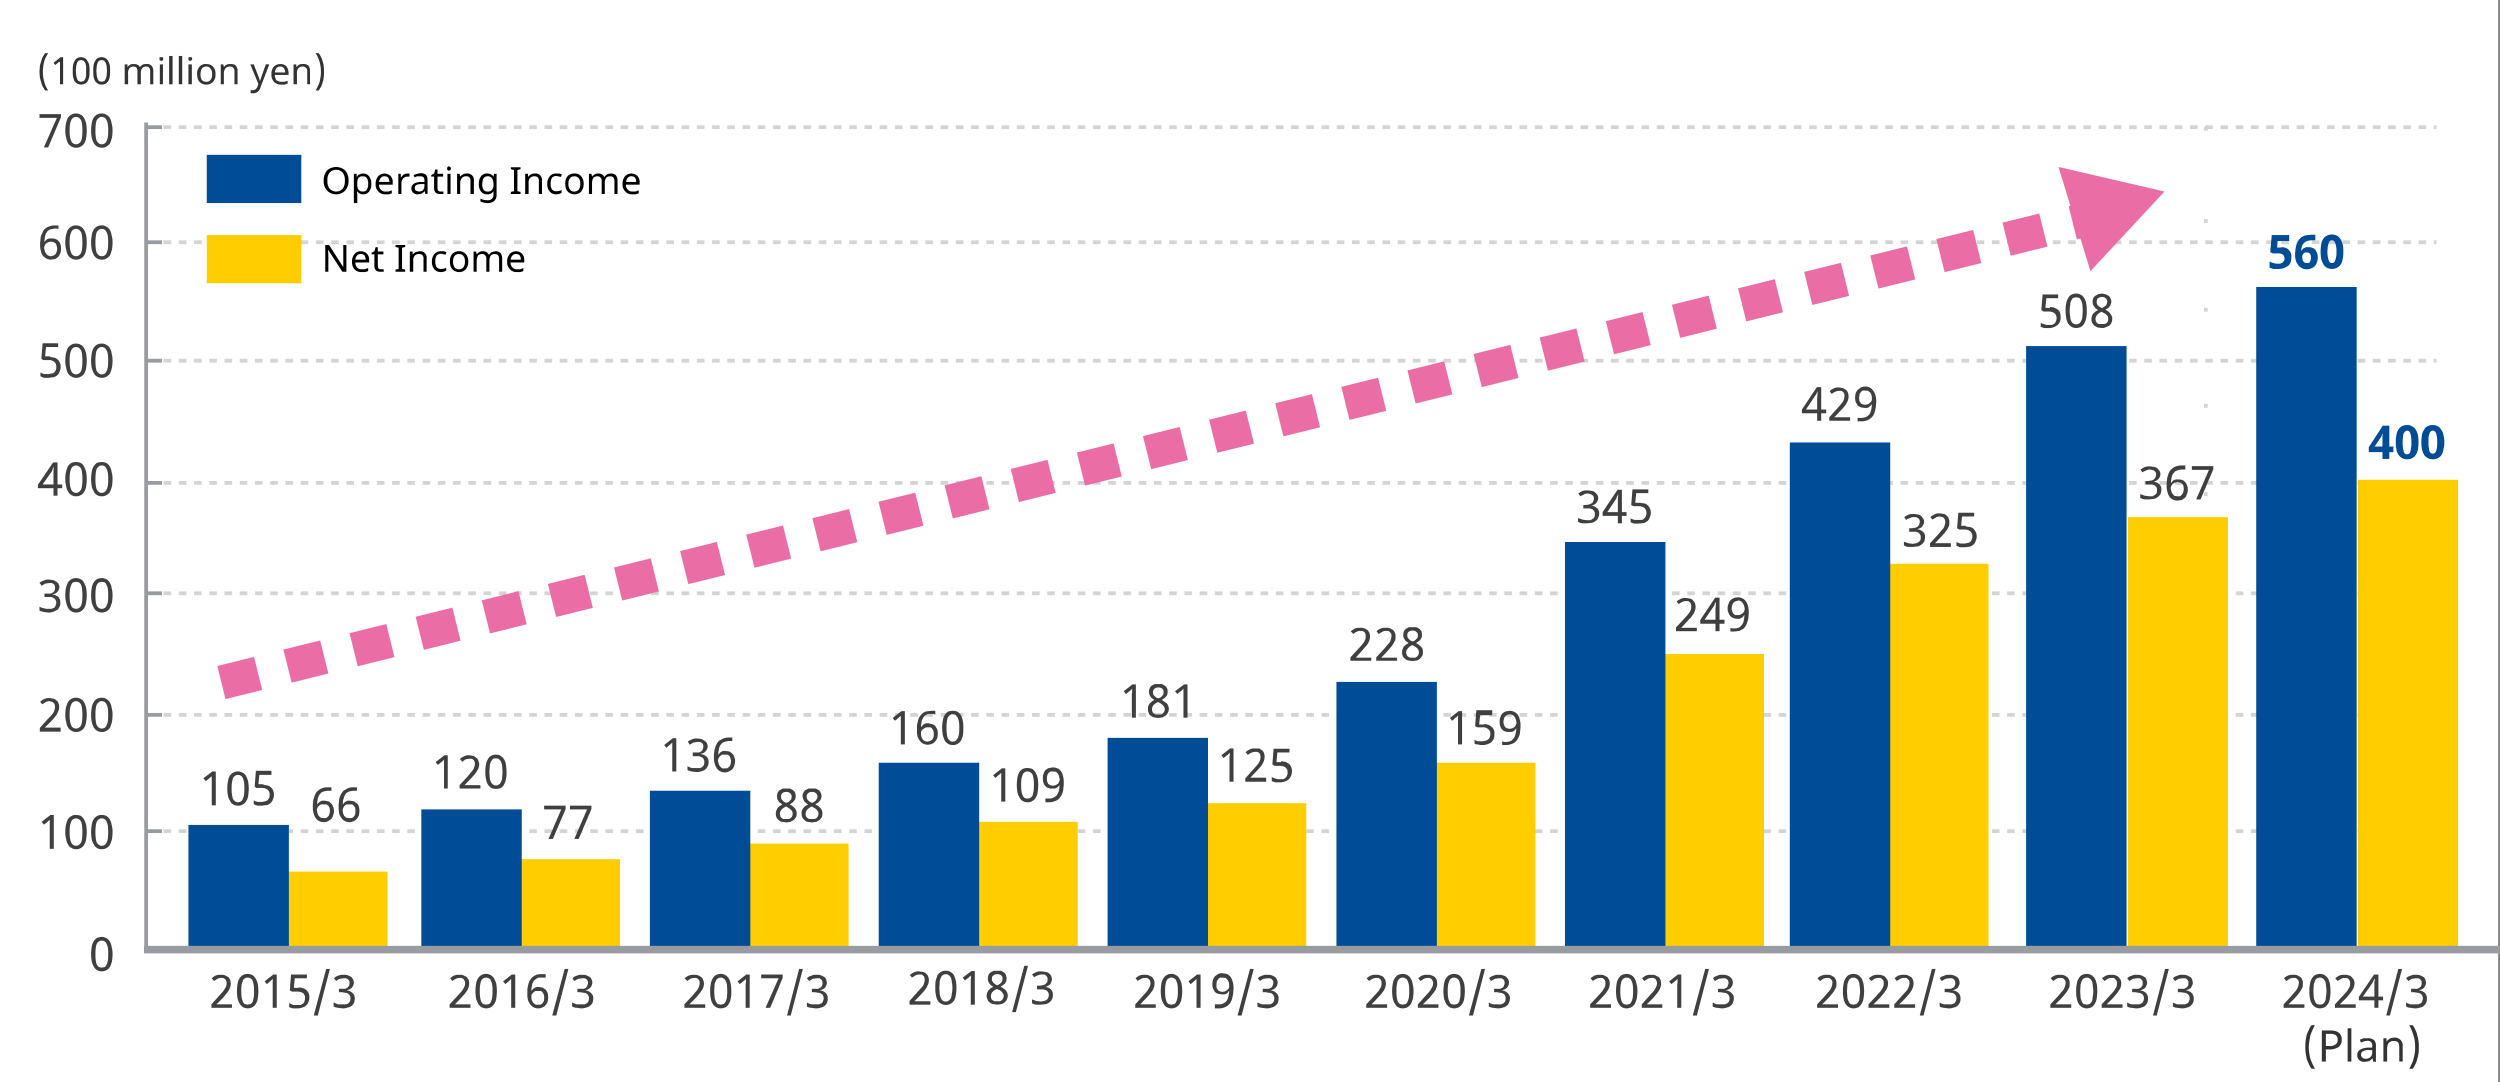 <svg xmlns="http://www.w3.org/2000/svg" viewBox="0 0 804 348">
  <rect x="0" y="0" width="804" height="348" fill="#808080" stroke="none"/>
  <defs>
    <style>
      .cls-1 {
        fill: #fff;
      }

      .cls-10, .cls-2, .cls-4, .cls-5, .cls-8 {
        fill: none;
        stroke-miterlimit: 10;
      }

      .cls-2, .cls-5 {
        stroke: #d4d4d4;
      }

      .cls-2, .cls-4, .cls-5 {
        stroke-width: 1.22px;
      }

      .cls-2 {
        stroke-dasharray: 2.45 2.45;
      }

      .cls-3 {
        fill: #3f3f3f;
      }

      .cls-10, .cls-4 {
        stroke: #989b9f;
      }

      .cls-6 {
        fill: #004c97;
      }

      .cls-7 {
        fill: #ffcd00;
      }

      .cls-8 {
        stroke: #eb6da5;
        stroke-width: 10.96px;
        stroke-dasharray: 12.17 9.74;
      }

      .cls-9 {
        fill: #eb6da5;
      }

      .cls-10 {
        stroke-width: 2.43px;
      }

      .cls-11 {
        fill: #333;
      }
    </style>
  </defs>
  <g id="レイヤー_2" data-name="レイヤー 2">
    <g id="レイヤー_1-2" data-name="レイヤー 1">
      <rect class="cls-1" width="803.4" height="347.98"/>
      <g>
        <line class="cls-2" x1="52.6" y1="77.9" x2="783.6" y2="77.9"/>
        <g>
          <path class="cls-3" d="M16.1,114.8l1.3.2a2.4,2.4,0,0,1,1.1.6,2.3,2.3,0,0,1,.7,1,2.8,2.8,0,0,1,.3,1.3,3.3,3.3,0,0,1-.3,1.5,2.4,2.4,0,0,1-.7,1.2,3.5,3.5,0,0,1-1.2.7l-1.7.2H14.2l-.6-.2-.6-.3v-1.2l.6.3.7.2h1.4l1-.2a1.2,1.2,0,0,0,.8-.4l.5-.7a3.1,3.1,0,0,0,.1-1,2,2,0,0,0-.6-1.6,2.7,2.7,0,0,0-1.9-.6H13.9l-.6-.4.4-5h5v1.2H14.8l-.3,3h1.6Z"/>
          <path class="cls-3" d="M27.9,116a15.2,15.2,0,0,1-.2,2.3,4.8,4.8,0,0,1-.6,1.8,2.7,2.7,0,0,1-1.1,1,2.4,2.4,0,0,1-1.5.4,2.4,2.4,0,0,1-1.5-.4,2.7,2.7,0,0,1-1.1-1,4.8,4.8,0,0,1-.6-1.8A8,8,0,0,1,21,116a15.2,15.2,0,0,1,.2-2.3,18.9,18.9,0,0,1,.6-1.8,3.5,3.5,0,0,1,1.1-1,2.5,2.5,0,0,1,1.6-.4,2.8,2.8,0,0,1,1.5.4,2.4,2.4,0,0,1,1,1,7.5,7.5,0,0,1,.7,1.8A15.2,15.2,0,0,1,27.9,116Zm-5.5,0a10.9,10.9,0,0,0,.1,1.9,4.7,4.7,0,0,0,.4,1.4,1.6,1.6,0,0,0,.6.8,1.7,1.7,0,0,0,1,.3,1.4,1.4,0,0,0,.9-.3,1.9,1.9,0,0,0,.7-.8,4.9,4.9,0,0,0,.3-1.4,18.1,18.1,0,0,0,0-3.8,4.9,4.9,0,0,0-.3-1.4,2.7,2.7,0,0,0-.7-.8,1.4,1.4,0,0,0-.9-.3,1.7,1.7,0,0,0-1,.3,1.6,1.6,0,0,0-.6.8,4.7,4.7,0,0,0-.4,1.4A10.9,10.9,0,0,0,22.4,116Z"/>
          <path class="cls-3" d="M36.2,116a15.2,15.2,0,0,1-.2,2.3,18.9,18.9,0,0,1-.6,1.8,3.5,3.5,0,0,1-1.1,1,2.7,2.7,0,0,1-1.6.4,2.9,2.9,0,0,1-2.5-1.4,7.5,7.5,0,0,1-.7-1.8,13.3,13.3,0,0,1,0-4.6,4.8,4.8,0,0,1,.6-1.8,3.2,3.2,0,0,1,1-1,2.9,2.9,0,0,1,1.6-.4,2.4,2.4,0,0,1,1.5.4,2.7,2.7,0,0,1,1.1,1,4.8,4.8,0,0,1,.6,1.8A8,8,0,0,1,36.2,116Zm-5.5,0a10.9,10.9,0,0,0,.1,1.9,4.9,4.9,0,0,0,.3,1.4,2.7,2.7,0,0,0,.7.8,1.2,1.2,0,0,0,.9.3,1.6,1.6,0,0,0,1.6-1.1,4.7,4.7,0,0,0,.4-1.4,18.1,18.1,0,0,0,0-3.8,4.7,4.7,0,0,0-.4-1.4,2.4,2.4,0,0,0-.6-.8,1.7,1.7,0,0,0-1-.3,1.2,1.2,0,0,0-.9.3,2.7,2.7,0,0,0-.7.8,4.9,4.9,0,0,0-.3,1.4A10.9,10.9,0,0,0,30.7,116Z"/>
        </g>
        <g>
          <path class="cls-3" d="M12.9,78.8a7.6,7.6,0,0,1,.1-1.5,6.8,6.8,0,0,1,.2-1.5l.6-1.3a2.7,2.7,0,0,1,.8-1,3.3,3.3,0,0,1,1.3-.7,4.3,4.3,0,0,1,1.7-.3h1.2v1.2l-.5-.2h-.7l-1.1.2a1.9,1.9,0,0,0-.9.4,1.3,1.3,0,0,0-.6.7,1.9,1.9,0,0,0-.4.9,3,3,0,0,0-.2,1,3.7,3.7,0,0,0-.1,1.1h0l.4-.5.5-.4.6-.2h.8a2.7,2.7,0,0,1,1.3.2,1.8,1.8,0,0,1,.9.6,2.1,2.1,0,0,1,.6,1,3.2,3.2,0,0,1,.2,1.4,3.4,3.4,0,0,1-.2,1.5,2.9,2.9,0,0,1-.6,1.1,2.8,2.8,0,0,1-1.1.8l-1.3.2a3.2,3.2,0,0,1-1.4-.3l-1.1-.8a3.5,3.5,0,0,1-.7-1.5A6.6,6.6,0,0,1,12.9,78.8Zm3.5,3.6.8-.2.6-.4a2,2,0,0,0,.4-.8,3.6,3.6,0,0,0,.2-1.1,2.9,2.9,0,0,0-.2-.9,1.5,1.5,0,0,0-.3-.7l-.6-.4-.9-.2-.9.2-.7.4a1.6,1.6,0,0,0-.4.7,1.4,1.4,0,0,0-.2.7,2.9,2.9,0,0,0,.2.9,1.9,1.9,0,0,0,.4.9,1.2,1.2,0,0,0,.6.6A1.7,1.7,0,0,0,16.4,82.4Z"/>
          <path class="cls-3" d="M27.9,78a15.2,15.2,0,0,1-.2,2.3,4.8,4.8,0,0,1-.6,1.8,2.7,2.7,0,0,1-1.1,1,2.4,2.4,0,0,1-1.5.4,2.4,2.4,0,0,1-1.5-.4,2.7,2.7,0,0,1-1.1-1,4.8,4.8,0,0,1-.6-1.8A8,8,0,0,1,21,78a15.2,15.2,0,0,1,.2-2.3,18.9,18.9,0,0,1,.6-1.8,3.5,3.5,0,0,1,1.1-1,2.5,2.5,0,0,1,1.6-.4,2.8,2.8,0,0,1,1.5.4,2.4,2.4,0,0,1,1,1,7.5,7.5,0,0,1,.7,1.8A15.2,15.2,0,0,1,27.9,78Zm-5.5,0a10.9,10.9,0,0,0,.1,1.9,4.7,4.7,0,0,0,.4,1.4,1.6,1.6,0,0,0,.6.8,1.7,1.7,0,0,0,1,.3,1.4,1.4,0,0,0,.9-.3,1.9,1.9,0,0,0,.7-.8,4.9,4.9,0,0,0,.3-1.4,18.1,18.1,0,0,0,0-3.8,4.9,4.9,0,0,0-.3-1.4,2.7,2.7,0,0,0-.7-.8,1.4,1.4,0,0,0-.9-.3,1.7,1.7,0,0,0-1,.3,1.6,1.6,0,0,0-.6.8,4.7,4.7,0,0,0-.4,1.4A10.9,10.9,0,0,0,22.4,78Z"/>
          <path class="cls-3" d="M36.2,78a15.2,15.2,0,0,1-.2,2.3,18.9,18.9,0,0,1-.6,1.8,3.5,3.5,0,0,1-1.1,1,2.7,2.7,0,0,1-1.6.4,2.9,2.9,0,0,1-2.5-1.4,7.5,7.5,0,0,1-.7-1.8,13.3,13.3,0,0,1,0-4.6,4.8,4.8,0,0,1,.6-1.8,3.2,3.2,0,0,1,1-1,2.9,2.9,0,0,1,1.6-.4,2.4,2.4,0,0,1,1.5.4,2.7,2.7,0,0,1,1.1,1,4.8,4.8,0,0,1,.6,1.8A8,8,0,0,1,36.2,78Zm-5.5,0a10.9,10.9,0,0,0,.1,1.9,4.9,4.9,0,0,0,.3,1.4,2.7,2.7,0,0,0,.7.8,1.2,1.2,0,0,0,.9.3,1.6,1.6,0,0,0,1.6-1.1,4.7,4.7,0,0,0,.4-1.4,18.1,18.1,0,0,0,0-3.8,4.7,4.7,0,0,0-.4-1.4,2.4,2.4,0,0,0-.6-.8,1.7,1.7,0,0,0-1-.3,1.2,1.2,0,0,0-.9.3,2.7,2.7,0,0,0-.7.8,4.9,4.9,0,0,0-.3,1.4A10.9,10.9,0,0,0,30.7,78Z"/>
        </g>
        <g>
          <path class="cls-3" d="M14.1,47.4l4.2-9.5H12.7V36.7h6.9v1l-4.1,9.7Z"/>
          <path class="cls-3" d="M27.9,42a15.2,15.2,0,0,1-.2,2.3,4.8,4.8,0,0,1-.6,1.8,2.7,2.7,0,0,1-1.1,1,2.4,2.4,0,0,1-1.5.4,2.4,2.4,0,0,1-1.5-.4,2.7,2.7,0,0,1-1.1-1,4.8,4.8,0,0,1-.6-1.8A8,8,0,0,1,21,42a15.2,15.2,0,0,1,.2-2.3,18.9,18.9,0,0,1,.6-1.8,3.5,3.5,0,0,1,1.1-1,2.5,2.5,0,0,1,1.6-.4,2.8,2.8,0,0,1,1.5.4,2.4,2.4,0,0,1,1,1,7.5,7.5,0,0,1,.7,1.8A15.2,15.2,0,0,1,27.9,42Zm-5.5,0a10.9,10.9,0,0,0,.1,1.9,4.7,4.7,0,0,0,.4,1.4,1.6,1.6,0,0,0,.6.8,1.7,1.7,0,0,0,1,.3,1.4,1.4,0,0,0,.9-.3,1.9,1.9,0,0,0,.7-.8,4.9,4.9,0,0,0,.3-1.4,10.9,10.9,0,0,0,.1-1.9,10.9,10.9,0,0,0-.1-1.9,4.9,4.9,0,0,0-.3-1.4,2.7,2.7,0,0,0-.7-.8,1.4,1.4,0,0,0-.9-.3,1.7,1.7,0,0,0-1,.3,1.6,1.6,0,0,0-.6.8,4.7,4.7,0,0,0-.4,1.4A10.9,10.9,0,0,0,22.4,42Z"/>
          <path class="cls-3" d="M36.2,42a15.2,15.2,0,0,1-.2,2.3,18.9,18.9,0,0,1-.6,1.8,3.5,3.5,0,0,1-1.1,1,2.7,2.7,0,0,1-1.6.4,2.9,2.9,0,0,1-2.5-1.4,7.5,7.5,0,0,1-.7-1.8,13.3,13.3,0,0,1,0-4.6,4.8,4.8,0,0,1,.6-1.8,3.2,3.2,0,0,1,1-1,2.9,2.9,0,0,1,1.6-.4,2.4,2.4,0,0,1,1.5.4,2.7,2.7,0,0,1,1.1,1,4.8,4.8,0,0,1,.6,1.8A8,8,0,0,1,36.2,42Zm-5.5,0a10.9,10.9,0,0,0,.1,1.9,4.9,4.9,0,0,0,.3,1.4,2.7,2.7,0,0,0,.7.8,1.2,1.2,0,0,0,.9.3,1.6,1.6,0,0,0,1.6-1.1,4.7,4.7,0,0,0,.4-1.4,10.9,10.9,0,0,0,.1-1.9,10.9,10.9,0,0,0-.1-1.9,4.7,4.7,0,0,0-.4-1.4,2.4,2.4,0,0,0-.6-.8,1.7,1.7,0,0,0-1-.3,1.2,1.2,0,0,0-.9.3,2.7,2.7,0,0,0-.7.8,4.9,4.9,0,0,0-.3,1.4A10.9,10.9,0,0,0,30.7,42Z"/>
        </g>
        <line class="cls-4" x1="47.2" y1="77.9" x2="52.1" y2="77.9"/>
        <path class="cls-3" d="M36.2,306.9a16.4,16.4,0,0,1-.2,2.3,16.2,16.2,0,0,1-.6,1.7,3.8,3.8,0,0,1-1.1,1.1,3.8,3.8,0,0,1-1.6.4,3.3,3.3,0,0,1-1.5-.4,2.7,2.7,0,0,1-1-1.1,6.7,6.7,0,0,1-.7-1.7,16.4,16.4,0,0,1-.2-2.3,16.6,16.6,0,0,1,.2-2.4,4.3,4.3,0,0,1,.6-1.7,3.6,3.6,0,0,1,1-1.1,4.2,4.2,0,0,1,1.6-.4,3.3,3.3,0,0,1,1.5.4,2.9,2.9,0,0,1,1.1,1.1,4.3,4.3,0,0,1,.6,1.7A8.8,8.8,0,0,1,36.2,306.9Zm-5.5,0a11.5,11.5,0,0,0,.1,1.9,4.2,4.2,0,0,0,.3,1.3,2.2,2.2,0,0,0,.7.9l.9.2,1-.2a2.4,2.4,0,0,0,.6-.8,5.7,5.7,0,0,0,.4-1.4,11.5,11.5,0,0,0,.1-1.9,12.1,12.1,0,0,0-.1-2,4,4,0,0,0-.4-1.3,1.3,1.3,0,0,0-.6-.8,1.7,1.7,0,0,0-1-.3,1.2,1.2,0,0,0-.9.3c-.3.1-.5.4-.7.8a4.2,4.2,0,0,0-.3,1.3A12.1,12.1,0,0,0,30.7,306.9Z"/>
        <g>
          <path class="cls-3" d="M17.3,273H16v-9.4l-.2.3h-.2a.2.2,0,0,1-.2.2c0,.1-.1.2-.2.3l-1.1.8-.7-.9,2.8-2.2h1.1Z"/>
          <path class="cls-3" d="M27.9,267.6a15.2,15.2,0,0,1-.2,2.3,3.8,3.8,0,0,1-.6,1.7,2.3,2.3,0,0,1-1.1,1.1,2.4,2.4,0,0,1-1.5.4,2.4,2.4,0,0,1-1.5-.4,2.3,2.3,0,0,1-1.1-1.1,3.8,3.8,0,0,1-.6-1.7,8,8,0,0,1-.3-2.3,14,14,0,0,1,.2-2.3,18.9,18.9,0,0,1,.6-1.8,3.5,3.5,0,0,1,1.1-1,2.5,2.5,0,0,1,1.6-.4,4,4,0,0,1,1.5.3,3.5,3.5,0,0,1,1,1.1,7.5,7.5,0,0,1,.7,1.8A14,14,0,0,1,27.9,267.6Zm-5.5,0a10.9,10.9,0,0,0,.1,1.9,4.7,4.7,0,0,0,.4,1.4,1.6,1.6,0,0,0,.6.8,1.7,1.7,0,0,0,1,.3,1.4,1.4,0,0,0,.9-.3,2.7,2.7,0,0,0,.7-.8,4.9,4.9,0,0,0,.3-1.4,18.1,18.1,0,0,0,0-3.8,4.9,4.9,0,0,0-.3-1.4,1.9,1.9,0,0,0-.7-.8,1.4,1.4,0,0,0-.9-.3,1.7,1.7,0,0,0-1,.3,1.2,1.2,0,0,0-.6.8,4.7,4.7,0,0,0-.4,1.4A10.9,10.9,0,0,0,22.4,267.6Z"/>
          <path class="cls-3" d="M36.2,267.6a15.2,15.2,0,0,1-.2,2.3,10.7,10.7,0,0,1-.6,1.7,2.9,2.9,0,0,1-1.1,1.1,2.7,2.7,0,0,1-1.6.4,2.4,2.4,0,0,1-1.5-.4,2.2,2.2,0,0,1-1-1.1,5.4,5.4,0,0,1-.7-1.7,15.2,15.2,0,0,1-.2-2.3,14,14,0,0,1,.2-2.3,4.8,4.8,0,0,1,.6-1.8,3.2,3.2,0,0,1,1-1,2.9,2.9,0,0,1,1.6-.4,3.3,3.3,0,0,1,1.5.3,3.8,3.8,0,0,1,1.1,1.1,4.8,4.8,0,0,1,.6,1.8A7.5,7.5,0,0,1,36.2,267.6Zm-5.5,0a10.9,10.9,0,0,0,.1,1.9,4.9,4.9,0,0,0,.3,1.4,2.7,2.7,0,0,0,.7.8,1.2,1.2,0,0,0,.9.3,1.7,1.7,0,0,0,1-.3,2.4,2.4,0,0,0,.6-.8,4.7,4.7,0,0,0,.4-1.4,18.1,18.1,0,0,0,0-3.8,4.7,4.7,0,0,0-.4-1.4,1.6,1.6,0,0,0-1.6-1.1,1.2,1.2,0,0,0-.9.3,1.9,1.9,0,0,0-.7.8,4.9,4.9,0,0,0-.3,1.4A10.9,10.9,0,0,0,30.7,267.6Z"/>
        </g>
        <g>
          <path class="cls-3" d="M19.5,235.3H12.8v-1.2l2.5-2.8,1-1,.8-1a3.6,3.6,0,0,0,.4-.9,4.3,4.3,0,0,0,.2-1.1c0-.3-.1-.5-.1-.7a1.3,1.3,0,0,0-.4-.6c-.2-.1-.3-.3-.5-.3l-.7-.2a2.8,2.8,0,0,0-1.3.3l-1.1.7-.7-.8.6-.5.7-.4.9-.3H16l1.2.2a2.1,2.1,0,0,1,1,.6,1.5,1.5,0,0,1,.6.9,2.2,2.2,0,0,1,.2,1.2,2.5,2.5,0,0,1-.2,1.2l-.5,1.1-.8,1.1-1,1.1L14.4,234h5.1Z"/>
          <path class="cls-3" d="M27.9,229.9a15.2,15.2,0,0,1-.2,2.3,4.8,4.8,0,0,1-.6,1.8,2.7,2.7,0,0,1-1.1,1,2.4,2.4,0,0,1-1.5.4A2.4,2.4,0,0,1,23,235a2.7,2.7,0,0,1-1.1-1,4.8,4.8,0,0,1-.6-1.8,8,8,0,0,1-.3-2.3,15.2,15.2,0,0,1,.2-2.3,10.7,10.7,0,0,1,.6-1.7,2.9,2.9,0,0,1,1.1-1.1,2.5,2.5,0,0,1,1.6-.4,2.8,2.8,0,0,1,1.5.4,2.4,2.4,0,0,1,1,1,7.5,7.5,0,0,1,.7,1.8A15.2,15.2,0,0,1,27.9,229.9Zm-5.5,0a10.9,10.9,0,0,0,.1,1.9,4.7,4.7,0,0,0,.4,1.4,1.2,1.2,0,0,0,.6.8,1.7,1.7,0,0,0,1,.3,1.4,1.4,0,0,0,.9-.3,1.9,1.9,0,0,0,.7-.8,4.9,4.9,0,0,0,.3-1.4,18.1,18.1,0,0,0,0-3.8,4.9,4.9,0,0,0-.3-1.4,2.7,2.7,0,0,0-.7-.8,1.4,1.4,0,0,0-.9-.3,1.7,1.7,0,0,0-1,.3,1.6,1.6,0,0,0-.6.8,4.7,4.7,0,0,0-.4,1.4A10.9,10.9,0,0,0,22.4,229.9Z"/>
          <path class="cls-3" d="M36.2,229.9a15.2,15.2,0,0,1-.2,2.3,18.9,18.9,0,0,1-.6,1.8,3.5,3.5,0,0,1-1.1,1,2.7,2.7,0,0,1-1.6.4,2.9,2.9,0,0,1-2.5-1.4,7.5,7.5,0,0,1-.7-1.8,13.3,13.3,0,0,1,0-4.6,3.8,3.8,0,0,1,.6-1.7,2.7,2.7,0,0,1,1-1.1,2.9,2.9,0,0,1,1.6-.4,2.4,2.4,0,0,1,1.5.4,2.7,2.7,0,0,1,1.1,1,4.8,4.8,0,0,1,.6,1.8A8,8,0,0,1,36.2,229.9Zm-5.5,0a10.9,10.9,0,0,0,.1,1.9,4.9,4.9,0,0,0,.3,1.4,1.9,1.9,0,0,0,.7.8,1.2,1.2,0,0,0,.9.3,1.6,1.6,0,0,0,1.6-1.1,4.7,4.7,0,0,0,.4-1.4,18.1,18.1,0,0,0,0-3.8,4.7,4.7,0,0,0-.4-1.4,2.4,2.4,0,0,0-.6-.8,1.7,1.7,0,0,0-1-.3,1.2,1.2,0,0,0-.9.3,2.7,2.7,0,0,0-.7.8,4.9,4.9,0,0,0-.3,1.4A10.9,10.9,0,0,0,30.7,229.9Z"/>
        </g>
        <g>
          <path class="cls-3" d="M19.1,188.6a1.6,1.6,0,0,1-.2,1,1.6,1.6,0,0,1-.4.7,2.4,2.4,0,0,1-.8.6l-.9.3h0a3.7,3.7,0,0,1,2,.8,2.8,2.8,0,0,1,.6,1.8,2.3,2.3,0,0,1-.2,1.2,4.1,4.1,0,0,1-.7,1.1l-1.2.6a4.8,4.8,0,0,1-1.8.3l-1.5-.2-1.3-.4v-1.3a3.4,3.4,0,0,0,1.4.5,3.2,3.2,0,0,0,1.4.2h1.1l.9-.4a1.6,1.6,0,0,0,.4-.7,2.9,2.9,0,0,0,.2-.9,1.9,1.9,0,0,0-.2-.8c-.2-.3-.3-.5-.6-.6a1.9,1.9,0,0,0-.9-.4H14.3v-1.1h2l.8-.4a1.8,1.8,0,0,0,.5-.7,1.9,1.9,0,0,0,.1-.8,1.5,1.5,0,0,0-.1-.7,1,1,0,0,0-.4-.5l-.5-.3h-.8l-1.4.2-1.1.7-.7-1,.6-.4.8-.3.8-.3h1l1.4.2,1,.6a1.6,1.6,0,0,1,.6.8A4.3,4.3,0,0,1,19.1,188.6Z"/>
          <path class="cls-3" d="M27.9,191.4a16.6,16.6,0,0,1-.2,2.4,4.9,4.9,0,0,1-.6,1.7,2.9,2.9,0,0,1-1.1,1.1,3,3,0,0,1-3,0,2.9,2.9,0,0,1-1.1-1.1,4.9,4.9,0,0,1-.6-1.7,8.8,8.8,0,0,1-.3-2.4,16.4,16.4,0,0,1,.2-2.3,16.2,16.2,0,0,1,.6-1.7,3.8,3.8,0,0,1,1.1-1.1,3.4,3.4,0,0,1,1.6-.4,4.2,4.2,0,0,1,1.5.4,2.2,2.2,0,0,1,1,1.1,5.4,5.4,0,0,1,.7,1.7A16.4,16.4,0,0,1,27.9,191.4Zm-5.5,0a12.1,12.1,0,0,0,.1,2,4,4,0,0,0,.4,1.3,1,1,0,0,0,.6.8,1.7,1.7,0,0,0,1,.3,1.4,1.4,0,0,0,.9-.3c.3-.1.5-.4.7-.8a4.2,4.2,0,0,0,.3-1.3,12.1,12.1,0,0,0,.1-2,11.5,11.5,0,0,0-.1-1.9,4.2,4.2,0,0,0-.3-1.3,2.2,2.2,0,0,0-.7-.9l-.9-.2-1,.2a1.5,1.5,0,0,0-.6.9,4,4,0,0,0-.4,1.3A11.5,11.5,0,0,0,22.4,191.4Z"/>
          <path class="cls-3" d="M36.2,191.4a16.6,16.6,0,0,1-.2,2.4l-.6,1.7a3.8,3.8,0,0,1-1.1,1.1,3.8,3.8,0,0,1-1.6.4,3.3,3.3,0,0,1-1.5-.4,2.7,2.7,0,0,1-1-1.1,8.7,8.7,0,0,1-.7-1.7,16.6,16.6,0,0,1-.2-2.4,16.4,16.4,0,0,1,.2-2.3,4.3,4.3,0,0,1,.6-1.7,3.6,3.6,0,0,1,1-1.1,4.2,4.2,0,0,1,1.6-.4,3.3,3.3,0,0,1,1.5.4,2.3,2.3,0,0,1,1.1,1.1,3.8,3.8,0,0,1,.6,1.7A8.5,8.5,0,0,1,36.2,191.4Zm-5.5,0a12.1,12.1,0,0,0,.1,2,4.2,4.2,0,0,0,.3,1.3c.2.4.4.7.7.8a1.2,1.2,0,0,0,.9.3,1.7,1.7,0,0,0,1-.3,1.3,1.3,0,0,0,.6-.8,4,4,0,0,0,.4-1.3,12.1,12.1,0,0,0,.1-2,11.5,11.5,0,0,0-.1-1.9,4,4,0,0,0-.4-1.3,2,2,0,0,0-.6-.9l-1-.2-.9.2a2.2,2.2,0,0,0-.7.9,4.2,4.2,0,0,0-.3,1.3A11.5,11.5,0,0,0,30.7,191.4Z"/>
        </g>
        <g>
          <path class="cls-3" d="M20,157H18.5v2.4H17.2V157h-5v-1.1l4.9-7.2h1.4v7.1H20Zm-2.8-1.2v-4.3a1.9,1.9,0,0,1,.1-.8v-.6h-.1v.3l-.2.3a.5.5,0,0,1-.2.4v.3l-3.1,4.4Z"/>
          <path class="cls-3" d="M27.9,154.1a16.4,16.4,0,0,1-.2,2.3,3.8,3.8,0,0,1-.6,1.7,2.3,2.3,0,0,1-1.1,1.1,2.4,2.4,0,0,1-1.5.4,2.4,2.4,0,0,1-1.5-.4,2.3,2.3,0,0,1-1.1-1.1,3.8,3.8,0,0,1-.6-1.7,8.5,8.5,0,0,1-.3-2.3,14,14,0,0,1,.2-2.3,18.9,18.9,0,0,1,.6-1.8,5.7,5.7,0,0,1,1.1-1.1,3.5,3.5,0,0,1,1.6-.3,4,4,0,0,1,1.5.3,2.7,2.7,0,0,1,1,1.1,7.5,7.5,0,0,1,.7,1.8A14,14,0,0,1,27.9,154.1Zm-5.5,0a10.9,10.9,0,0,0,.1,1.9,5.7,5.7,0,0,0,.4,1.4,1.6,1.6,0,0,0,.6.8,1.7,1.7,0,0,0,1,.3,1.4,1.4,0,0,0,.9-.3,2.7,2.7,0,0,0,.7-.8,4.9,4.9,0,0,0,.3-1.4,10.9,10.9,0,0,0,.1-1.9,10.3,10.3,0,0,0-.1-1.9,4.9,4.9,0,0,0-.3-1.4,1.9,1.9,0,0,0-.7-.8,1.4,1.4,0,0,0-.9-.3,1.7,1.7,0,0,0-1,.3,1.2,1.2,0,0,0-.6.8,4.7,4.7,0,0,0-.4,1.4A10.3,10.3,0,0,0,22.4,154.1Z"/>
          <path class="cls-3" d="M36.2,154.1a16.4,16.4,0,0,1-.2,2.3,10.7,10.7,0,0,1-.6,1.7,2.9,2.9,0,0,1-1.1,1.1,2.7,2.7,0,0,1-1.6.4,2.4,2.4,0,0,1-1.5-.4,2.2,2.2,0,0,1-1-1.1,5.4,5.4,0,0,1-.7-1.7,16.4,16.4,0,0,1-.2-2.3,14,14,0,0,1,.2-2.3,4.8,4.8,0,0,1,.6-1.8,5.2,5.2,0,0,1,1-1.1,4.1,4.1,0,0,1,1.6-.3,3.3,3.3,0,0,1,1.5.3,2.9,2.9,0,0,1,1.1,1.1,4.8,4.8,0,0,1,.6,1.8A7.5,7.5,0,0,1,36.2,154.1Zm-5.5,0a10.9,10.9,0,0,0,.1,1.9,5.8,5.8,0,0,0,.3,1.4,2.7,2.7,0,0,0,.7.8,1.2,1.2,0,0,0,.9.3,1.7,1.7,0,0,0,1-.3,2.4,2.4,0,0,0,.6-.8,4.7,4.7,0,0,0,.4-1.4,10.9,10.9,0,0,0,.1-1.9,10.3,10.3,0,0,0-.1-1.9,4.7,4.7,0,0,0-.4-1.4,1.6,1.6,0,0,0-1.6-1.1,1.2,1.2,0,0,0-.9.3,1.9,1.9,0,0,0-.7.8,4.9,4.9,0,0,0-.3,1.4A10.3,10.3,0,0,0,30.7,154.1Z"/>
        </g>
      </g>
      <line class="cls-2" x1="52.6" y1="40.9" x2="783.6" y2="40.9"/>
      <line class="cls-5" x1="708.8" y1="41.4" x2="710" y2="41.4"/>
      <line class="cls-5" x1="708.8" y1="99.6" x2="710" y2="99.6"/>
      <line class="cls-2" x1="52.6" y1="116" x2="783.6" y2="116"/>
      <line class="cls-5" x1="708.8" y1="71.1" x2="710" y2="71.1"/>
      <line class="cls-2" x1="52.6" y1="155.3" x2="783.6" y2="155.3"/>
      <line class="cls-5" x1="708.8" y1="130.5" x2="710" y2="130.5"/>
      <line class="cls-5" x1="708.8" y1="158.9" x2="710" y2="158.9"/>
      <line class="cls-2" x1="52.6" y1="267.3" x2="783.6" y2="267.3"/>
      <line class="cls-5" x1="708.8" y1="276.3" x2="710" y2="276.3"/>
      <line class="cls-2" x1="52.6" y1="229.9" x2="783.6" y2="229.9"/>
      <line class="cls-5" x1="708.8" y1="218.3" x2="710" y2="218.3"/>
      <line class="cls-5" x1="708.8" y1="246.7" x2="710" y2="246.7"/>
      <line class="cls-4" x1="47" y1="39.4" x2="47" y2="305.5"/>
      <line class="cls-4" x1="47.2" y1="40.9" x2="52.1" y2="40.9"/>
      <line class="cls-4" x1="47.2" y1="155.3" x2="52.1" y2="155.3"/>
      <line class="cls-2" x1="52.6" y1="190.8" x2="783.6" y2="190.8"/>
      <rect class="cls-6" x="651.6" y="111.3" width="32.3" height="194.14"/>
      <line class="cls-5" x1="708.8" y1="187.3" x2="710" y2="187.3"/>
      <line class="cls-4" x1="47.2" y1="190.8" x2="52.1" y2="190.8"/>
      <line class="cls-4" x1="47.2" y1="229.9" x2="52.1" y2="229.9"/>
      <rect class="cls-7" x="92.3" y="280.3" width="32.3" height="25.21"/>
      <rect class="cls-7" x="167.1" y="276.3" width="32.3" height="29.22"/>
      <rect class="cls-7" x="240.6" y="271.3" width="32.3" height="34.17"/>
      <rect class="cls-7" x="314.3" y="264.3" width="32.3" height="41.1"/>
      <rect class="cls-7" x="387.8" y="258.3" width="32.3" height="47.21"/>
      <rect class="cls-7" x="461.5" y="245.3" width="32.3" height="60.21"/>
      <rect class="cls-7" x="535" y="210.3" width="32.3" height="95.19"/>
      <polygon class="cls-7" points="607.3 181.3 639.5 181.3 639.5 306.4 607.3 305.7 607.3 181.3"/>
      <rect class="cls-6" x="60.6" y="265.3" width="32.3" height="40.15"/>
      <rect class="cls-6" x="135.5" y="260.3" width="32.3" height="45.11"/>
      <rect class="cls-6" x="209" y="254.3" width="32.3" height="51.21"/>
      <rect class="cls-6" x="282.6" y="245.3" width="32.3" height="60.16"/>
      <rect class="cls-6" x="356.2" y="237.3" width="32.3" height="68.1"/>
      <rect class="cls-6" x="429.8" y="219.3" width="32.3" height="86.14"/>
      <rect class="cls-6" x="503.3" y="174.3" width="32.3" height="131.14"/>
      <rect class="cls-6" x="575.6" y="142.3" width="32.3" height="163.14"/>
      <polygon class="cls-7" points="684.3 166.3 716.5 166.3 716.5 306.4 684.3 305.6 684.3 166.3"/>
      <line class="cls-4" x1="47.2" y1="267.3" x2="52.1" y2="267.3"/>
      <line class="cls-4" x1="47.2" y1="116" x2="52.1" y2="116"/>
      <line class="cls-8" x1="71.2" y1="219.5" x2="675.2" y2="69.5"/>
      <polygon class="cls-9" points="672.3 87.2 696.1 61.6 662 53.7 672.3 87.2"/>
      <g>
        <path class="cls-3" d="M74.6,324.1H68V323l2.5-2.8,1-1.1a3.6,3.6,0,0,0,.7-1,4.1,4.1,0,0,0,.5-.9,3.6,3.6,0,0,0,.2-1,1.9,1.9,0,0,0-.2-.8.9.9,0,0,0-.3-.5l-.6-.4h-.7a2.7,2.7,0,0,0-1.2.3l-1.1.7-.7-.9.6-.5.7-.4.8-.2h1a2.5,2.5,0,0,1,1.2.2l1,.5a2.4,2.4,0,0,1,.6.9,5,5,0,0,1,.2,1.2,2.5,2.5,0,0,1-.2,1.2,3.7,3.7,0,0,1-.5,1.1,7.6,7.6,0,0,1-.8,1.1l-1,1.2-2.1,2.1h5Z"/>
        <path class="cls-3" d="M83.1,318.8a16.4,16.4,0,0,1-.2,2.3,4.3,4.3,0,0,1-.6,1.7,2.9,2.9,0,0,1-1.1,1.1,3.4,3.4,0,0,1-1.6.4,4.2,4.2,0,0,1-1.5-.4,3.6,3.6,0,0,1-1-1.1,6.7,6.7,0,0,1-.7-1.7,16.4,16.4,0,0,1-.2-2.3,16.6,16.6,0,0,1,.2-2.4,4.3,4.3,0,0,1,.6-1.7,2.9,2.9,0,0,1,1.1-1.1,3.3,3.3,0,0,1,1.5-.4,4.2,4.2,0,0,1,1.6.4,3.6,3.6,0,0,1,1,1.1,6.7,6.7,0,0,1,.7,1.7A16.6,16.6,0,0,1,83.1,318.8Zm-5.5,0a11.5,11.5,0,0,0,.1,1.9,4,4,0,0,0,.4,1.3,1.5,1.5,0,0,0,.6.9l.9.2,1-.2a2.7,2.7,0,0,0,.7-.8l.3-1.4a11.5,11.5,0,0,0,.1-1.9,12.1,12.1,0,0,0-.1-2,13,13,0,0,0-.3-1.3c-.2-.4-.4-.7-.7-.8a1.7,1.7,0,0,0-1-.3,1.4,1.4,0,0,0-.9.3,1,1,0,0,0-.6.8,4,4,0,0,0-.4,1.3A12.1,12.1,0,0,0,77.6,318.8Z"/>
        <path class="cls-3" d="M89,324.1H87.7v-8.7c0-.3.1-.4.1-.6l-.3.2c0,.1-.1.1-.2.2s-.1.1-.2.2-.1.1-.2.2l-1.1.9-.7-.9,2.8-2.2H89Z"/>
        <path class="cls-3" d="M96,317.6a3.2,3.2,0,0,1,1.4.2,2.4,2.4,0,0,1,1.1.6,2.2,2.2,0,0,1,.7.9,3.2,3.2,0,0,1,.3,1.4,4,4,0,0,1-.3,1.5,2.6,2.6,0,0,1-.7,1.1,2.9,2.9,0,0,1-1.2.7,4.7,4.7,0,0,1-1.7.3H94.2l-.7-.2-.5-.2v-1.3l.6.3.7.3h2.4l.7-.4a1.5,1.5,0,0,0,.5-.7,3.6,3.6,0,0,0,.2-1.1,2.1,2.1,0,0,0-.6-1.6,3.6,3.6,0,0,0-1.9-.5H93.9l-.7-.4.4-5.1h5.1v1.2H94.8l-.3,3.1H96Z"/>
        <path class="cls-3" d="M106.1,311.6l-3.9,15h-1.3l4-15Z"/>
        <path class="cls-3" d="M113.8,315.9a3,3,0,0,1-.2,1,3.5,3.5,0,0,1-.5.8l-.7.5-.9.3h0a2.9,2.9,0,0,1,1.9.9,2.1,2.1,0,0,1,.7,1.7,5.9,5.9,0,0,1-.2,1.3,3.6,3.6,0,0,1-.7,1,3.1,3.1,0,0,1-1.3.6,4.3,4.3,0,0,1-1.7.3l-1.5-.2a3.7,3.7,0,0,1-1.4-.4v-1.3l1.4.6h2.6a2,2,0,0,0,.8-.4,1.8,1.8,0,0,0,.5-.7,2.2,2.2,0,0,0,.1-.9,1.1,1.1,0,0,0-.2-.8,1,1,0,0,0-.5-.6,1.2,1.2,0,0,0-.9-.3l-1.1-.2h-1V318h2l.8-.4.5-.7a1.9,1.9,0,0,0,.1-.8,1.7,1.7,0,0,0-.1-.7l-.4-.5-.6-.3h-.7l-1.4.2a4.1,4.1,0,0,0-1.1.7l-.7-.9.6-.5.7-.3.9-.3h1a3.2,3.2,0,0,1,1.4.2l1,.5a3.5,3.5,0,0,1,.6.9A3,3,0,0,1,113.8,315.9Z"/>
      </g>
      <g>
        <path class="cls-3" d="M151.3,324.1h-6.7V323l2.6-2.8,1-1.1a3.6,3.6,0,0,0,.7-1,4.1,4.1,0,0,0,.5-.9,3.6,3.6,0,0,0,.2-1,1.9,1.9,0,0,0-.2-.8l-.3-.5-.6-.4h-.7a2.4,2.4,0,0,0-1.2.3,4.1,4.1,0,0,0-1.1.7l-.7-.9.6-.5.7-.4.8-.2h.9a2.7,2.7,0,0,1,1.3.2l1,.5.6.9a3.7,3.7,0,0,1,0,2.4,3.7,3.7,0,0,1-.5,1.1l-.8,1.1-1.1,1.2-2,2.1h5Z"/>
        <path class="cls-3" d="M159.8,318.8a16.4,16.4,0,0,1-.2,2.3,4.3,4.3,0,0,1-.6,1.7,3.8,3.8,0,0,1-1.1,1.1,3.4,3.4,0,0,1-1.6.4,4.2,4.2,0,0,1-1.5-.4,2.7,2.7,0,0,1-1-1.1,6.7,6.7,0,0,1-.7-1.7,16.4,16.4,0,0,1-.2-2.3,16.6,16.6,0,0,1,.2-2.4,4.3,4.3,0,0,1,.6-1.7,2.9,2.9,0,0,1,1.1-1.1,3,3,0,0,1,3,0,2.9,2.9,0,0,1,1.1,1.1,6.7,6.7,0,0,1,.7,1.7A16.6,16.6,0,0,1,159.8,318.8Zm-5.5,0a11.5,11.5,0,0,0,.1,1.9,13,13,0,0,0,.3,1.3,2.2,2.2,0,0,0,.7.9l.9.2,1-.2a1.6,1.6,0,0,0,.6-.8,5.7,5.7,0,0,0,.4-1.4,11.5,11.5,0,0,0,.1-1.9,12.1,12.1,0,0,0-.1-2,4,4,0,0,0-.4-1.3,1,1,0,0,0-.6-.8,1.7,1.7,0,0,0-1-.3,1.4,1.4,0,0,0-.9.3c-.3.1-.5.4-.7.8a13,13,0,0,0-.3,1.3A12.1,12.1,0,0,0,154.3,318.8Z"/>
        <path class="cls-3" d="M165.7,324.1h-1.3v-9.3a.2.2,0,0,1-.2.2c0,.1-.1.1-.2.2s-.1.1-.2.2-.1.1-.2.2l-1.1.9-.7-.9,2.8-2.2h1.1Z"/>
        <path class="cls-3" d="M169.6,319.5V318l.3-1.4a5,5,0,0,1,.5-1.3,4.8,4.8,0,0,1,.9-1.1,4.7,4.7,0,0,1,1.2-.7,4.7,4.7,0,0,1,1.7-.2h1.3v1.1h-2.4l-.8.5-.7.6-.4.9c-.1.3-.1.7-.2,1s-.1.8-.1,1.2h.1a2.9,2.9,0,0,1,.9-.9l.6-.3h.8l1.2.2,1,.7a4.4,4.4,0,0,1,.6,1,5.9,5.9,0,0,1,.2,1.4,7.7,7.7,0,0,1-.2,1.5,4.1,4.1,0,0,1-.7,1.1,2.3,2.3,0,0,1-1,.7,2.8,2.8,0,0,1-1.3.3,3.2,3.2,0,0,1-1.4-.3,3.1,3.1,0,0,1-1.1-.9,5.3,5.3,0,0,1-.8-1.5A6.5,6.5,0,0,1,169.6,319.5Zm3.4,3.6h.8a1.8,1.8,0,0,0,.7-.5,4.3,4.3,0,0,0,.4-.7,3.7,3.7,0,0,0,.1-1.1,2.2,2.2,0,0,0-.1-.9,1.6,1.6,0,0,0-.4-.7,1,1,0,0,0-.6-.5h-1.7l-.7.5-.5.6a1.7,1.7,0,0,0-.1.7,3.4,3.4,0,0,0,.1,1l.4.9.7.6A1.5,1.5,0,0,0,173,323.1Z"/>
        <path class="cls-3" d="M182.8,311.6l-3.9,15h-1.3l4-15Z"/>
        <path class="cls-3" d="M190.5,315.9a3,3,0,0,1-.2,1,3.5,3.5,0,0,1-.5.8l-.7.5-.9.3h0a2.9,2.9,0,0,1,1.9.9,2.1,2.1,0,0,1,.7,1.7,5.9,5.9,0,0,1-.2,1.3,2.5,2.5,0,0,1-.8,1,2.3,2.3,0,0,1-1.2.6,4.7,4.7,0,0,1-1.7.3l-1.5-.2a3.3,3.3,0,0,1-1.4-.4v-1.3l1.4.6H188l.8-.4a1.8,1.8,0,0,0,.5-.7,2.2,2.2,0,0,0,.1-.9,1.1,1.1,0,0,0-.2-.8,1,1,0,0,0-.5-.6,1.4,1.4,0,0,0-.9-.3l-1.2-.2h-.9V318h2a2,2,0,0,0,.8-.4,1.6,1.6,0,0,0,.4-.7,1.9,1.9,0,0,0,.2-.8,1.7,1.7,0,0,0-.1-.7l-.4-.5-.6-.3h-.7l-1.4.2-1.2.7-.6-.9.6-.5.7-.3.9-.3h1a3.2,3.2,0,0,1,1.4.2l1,.5a3.5,3.5,0,0,1,.6.9A3,3,0,0,1,190.5,315.9Z"/>
      </g>
      <g>
        <path class="cls-3" d="M226.8,324.1h-6.7V323l2.6-2.8.9-1.1a3.9,3.9,0,0,0,.8-1,3.6,3.6,0,0,0,.4-.9,1.8,1.8,0,0,0,.2-1,1.9,1.9,0,0,0-.1-.8,2.9,2.9,0,0,0-.9-.9h-.7a2.8,2.8,0,0,0-1.3.3l-1,.7-.8-.9.6-.5.8-.4.8-.2h.9a2.7,2.7,0,0,1,1.3.2l.9.5a2.4,2.4,0,0,1,.6.9,2.7,2.7,0,0,1,.3,1.2,5,5,0,0,1-.2,1.2,3.9,3.9,0,0,1-.6,1.1,7.6,7.6,0,0,1-.8,1.1l-1,1.2-2.1,2.1h5.1Z"/>
        <path class="cls-3" d="M235.2,318.8a8.6,8.6,0,0,1-.2,2.3,4.3,4.3,0,0,1-.6,1.7,2.7,2.7,0,0,1-1,1.1,4.2,4.2,0,0,1-1.6.4,3.3,3.3,0,0,1-1.5-.4,2.9,2.9,0,0,1-1.1-1.1,4.3,4.3,0,0,1-.6-1.7,8.6,8.6,0,0,1-.2-2.3,9,9,0,0,1,.2-2.4,4.3,4.3,0,0,1,.6-1.7,2.7,2.7,0,0,1,1-1.1,3.8,3.8,0,0,1,1.6-.4,3.3,3.3,0,0,1,1.5.4,3.8,3.8,0,0,1,1.1,1.1,6.7,6.7,0,0,1,.6,1.7A16.6,16.6,0,0,1,235.2,318.8Zm-5.5,0c0,.7.1,1.3.1,1.9a4,4,0,0,0,.4,1.3,3.5,3.5,0,0,0,.6.9l1,.2.9-.2a2.7,2.7,0,0,0,.7-.8,5.7,5.7,0,0,0,.4-1.4c0-.6.1-1.2.1-1.9s-.1-1.4-.1-2a4,4,0,0,0-.4-1.3c-.2-.4-.4-.7-.7-.8a1.2,1.2,0,0,0-.9-.3,1.7,1.7,0,0,0-1,.3,1.8,1.8,0,0,0-.6.8,4,4,0,0,0-.4,1.3C229.8,317.4,229.7,318,229.7,318.8Z"/>
        <path class="cls-3" d="M241.1,324.1h-1.3v-7.3a2.2,2.2,0,0,1,.1-.8v-1.2l-.2.2-.2.2-.2.2-.3.2-1.1.9-.7-.9,2.8-2.2h1.1Z"/>
        <path class="cls-3" d="M246.2,324.1l4.2-9.5h-5.6v-1.2h6.9v1.1l-4,9.6Z"/>
        <path class="cls-3" d="M258.2,311.6l-3.9,15h-1.2l3.9-15Z"/>
        <path class="cls-3" d="M265.9,315.9a1.6,1.6,0,0,1-.2,1,3,3,0,0,1-.4.8l-.8.5-.9.3h0a3.1,3.1,0,0,1,2,.9,2.4,2.4,0,0,1,.6,1.7,3,3,0,0,1-.2,1.3,2.6,2.6,0,0,1-1.9,1.6,4.8,4.8,0,0,1-1.8.3l-1.5-.2a2.8,2.8,0,0,1-1.3-.4v-1.3a5.9,5.9,0,0,0,1.4.6h2.5l.9-.4a1.6,1.6,0,0,0,.4-.7,2,2,0,0,0,.2-.9,1.9,1.9,0,0,0-.2-.8.9.9,0,0,0-.6-.6,1.1,1.1,0,0,0-.8-.3l-1.2-.2h-1V318h2l.8-.4a1.8,1.8,0,0,0,.5-.7,1.9,1.9,0,0,0,.1-.8,1.7,1.7,0,0,0-.1-.7l-.4-.5-.5-.3h-.8l-1.4.2-1.1.7-.7-.9.6-.5.8-.3.8-.3h1a3.2,3.2,0,0,1,1.4.2l1,.5a1.5,1.5,0,0,1,.6.9A3,3,0,0,1,265.9,315.9Z"/>
      </g>
      <g>
        <path class="cls-3" d="M299.2,323.1h-6.7v-1.2l2.5-2.8,1-1.1.8-.9a3,3,0,0,0,.4-1,3,3,0,0,0,.2-1c0-.3-.1-.5-.1-.7a.9.9,0,0,0-.4-.6,1,1,0,0,0-.5-.4h-.7a2.8,2.8,0,0,0-1.3.3l-1.1.7-.7-.8.6-.5.7-.4.9-.3h.9l1.2.2a2.1,2.1,0,0,1,1,.6,1.5,1.5,0,0,1,.6.9,2.2,2.2,0,0,1,.2,1.2,2.5,2.5,0,0,1-.2,1.2l-.5,1.1-.8,1.1-1,1.1-2.1,2.2h5.1Z"/>
        <path class="cls-3" d="M307.6,317.7a15.2,15.2,0,0,1-.2,2.3,4.8,4.8,0,0,1-.6,1.8,2.7,2.7,0,0,1-1.1,1,3,3,0,0,1-3,0,2.7,2.7,0,0,1-1.1-1,4.8,4.8,0,0,1-.6-1.8,8.2,8.2,0,0,1-.2-2.3,16.2,16.2,0,0,1,.1-2.3l.6-1.8a3.5,3.5,0,0,1,1.1-1,2.5,2.5,0,0,1,1.6-.4,2.6,2.6,0,0,1,1.5.4,3.5,3.5,0,0,1,1.1,1,18.9,18.9,0,0,1,.6,1.8A14,14,0,0,1,307.6,317.7Zm-5.5,0c0,.7.1,1.4.1,1.9a4.7,4.7,0,0,0,.4,1.4,1.6,1.6,0,0,0,.6.8,1.7,1.7,0,0,0,1,.3,1.4,1.4,0,0,0,.9-.3,1.9,1.9,0,0,0,.7-.8,4.9,4.9,0,0,0,.3-1.4,9.1,9.1,0,0,0,0-3.8,4.9,4.9,0,0,0-.3-1.4,2.7,2.7,0,0,0-.7-.8,1.4,1.4,0,0,0-.9-.3,1.7,1.7,0,0,0-1,.3,1.6,1.6,0,0,0-.6.8,4.7,4.7,0,0,0-.4,1.4C302.2,316.3,302.1,317,302.1,317.7Z"/>
        <path class="cls-3" d="M313.5,323.1h-1.3V315c0-.2.1-.5.1-.7v-.6c-.1.1-.2.2-.2.3h-.2l-.2.2-.3.3-1.1.8-.7-.9,2.8-2.1h1.1Z"/>
        <path class="cls-3" d="M320.7,312.2h1.2l.9.5a2.7,2.7,0,0,1,.7.8,4.3,4.3,0,0,1,.2,1.2,2.8,2.8,0,0,1-.1.9l-.4.7-.6.5-.8.5.8.5.8.6.5.8a3,3,0,0,1,.2,1,2.7,2.7,0,0,1-.3,1.2,1.6,1.6,0,0,1-.7.9,2.1,2.1,0,0,1-1,.6l-1.4.2-1.4-.2a2.4,2.4,0,0,1-1.1-.6,1.5,1.5,0,0,1-.6-.9,2.1,2.1,0,0,1-.3-1.2,3.6,3.6,0,0,1,.2-1,4.3,4.3,0,0,1,.4-.7l.7-.7.8-.4a1.8,1.8,0,0,0-.7-.5l-.5-.6a3,3,0,0,1-.4-.8,2.2,2.2,0,0,1-.1-.9,4.3,4.3,0,0,1,.2-1.1,2.7,2.7,0,0,1,.7-.8l1-.5Zm-2,8.1a2.2,2.2,0,0,0,.1.8.9.9,0,0,0,.3.5l.7.4h1.8c.2-.1.5-.2.6-.4a.9.9,0,0,0,.4-.6,1.3,1.3,0,0,0,0-1.4l-.4-.6-.6-.5-.9-.4h-.2a3.9,3.9,0,0,0-1.4,1A2,2,0,0,0,318.7,320.3Zm2-7a1.6,1.6,0,0,0-1.2.4c-.4.2-.5.6-.5,1.1a1.5,1.5,0,0,0,.1.7l.4.6.5.4.7.4.7-.4.5-.4a2.1,2.1,0,0,0,.4-.6,1.5,1.5,0,0,0,.1-.7,1.2,1.2,0,0,0-.4-1.1A2,2,0,0,0,320.7,313.3Z"/>
        <path class="cls-3" d="M330.6,310.6l-3.9,14.9h-1.2l3.9-14.9Z"/>
        <path class="cls-3" d="M338.3,314.9a2.9,2.9,0,0,1-.2.9,2,2,0,0,1-.4.8l-.8.5a1.4,1.4,0,0,1-.9.3h0a3.1,3.1,0,0,1,2,.8,2.4,2.4,0,0,1,.6,1.7,2.7,2.7,0,0,1-.2,1.3,3.6,3.6,0,0,1-.7,1,4.7,4.7,0,0,1-1.2.7l-1.8.2h-1.5a2.9,2.9,0,0,1-1.3-.5v-1.2l1.3.5,1.5.2,1.1-.2a1.5,1.5,0,0,0,.8-.4,1.3,1.3,0,0,0,.5-.6,2.9,2.9,0,0,0,.2-.9,2.4,2.4,0,0,0-.2-.9,3.4,3.4,0,0,0-.6-.6l-.9-.3h-2.1V317h1l1-.2a2,2,0,0,0,.8-.4l.5-.6a2.8,2.8,0,0,0,.1-.9,1.3,1.3,0,0,0-.1-.6,1,1,0,0,0-.4-.5.9.9,0,0,0-.6-.4h-.7a3.2,3.2,0,0,0-1.4.3,3.9,3.9,0,0,0-1.1.6l-.7-.9.6-.4.8-.4.8-.2h1l1.4.2a2.1,2.1,0,0,1,1,.6,1.6,1.6,0,0,1,.6.8A3.6,3.6,0,0,1,338.3,314.9Z"/>
      </g>
      <g>
        <path class="cls-3" d="M371.7,324.1h-6.6V323l2.5-2.8,1-1.1a3.6,3.6,0,0,0,.7-1,4.1,4.1,0,0,0,.5-.9,3.6,3.6,0,0,0,.2-1,1.9,1.9,0,0,0-.2-.8.9.9,0,0,0-.3-.5l-.6-.4h-.7a2.4,2.4,0,0,0-1.2.3,4.1,4.1,0,0,0-1.1.7l-.7-.9.6-.5.7-.4.8-.2h.9a2.7,2.7,0,0,1,1.3.2l1,.5.6.9a3.7,3.7,0,0,1,0,2.4,3.7,3.7,0,0,1-.5,1.1l-.8,1.1-1.1,1.2-2,2.1h5Z"/>
        <path class="cls-3" d="M380.2,318.8a16.4,16.4,0,0,1-.2,2.3,4.3,4.3,0,0,1-.6,1.7,3.8,3.8,0,0,1-1.1,1.1,3.4,3.4,0,0,1-1.6.4,4.2,4.2,0,0,1-1.5-.4,2.7,2.7,0,0,1-1-1.1,6.7,6.7,0,0,1-.7-1.7,16.4,16.4,0,0,1-.2-2.3,16.6,16.6,0,0,1,.2-2.4,4.3,4.3,0,0,1,.6-1.7,2.9,2.9,0,0,1,1.1-1.1,3,3,0,0,1,3,0,2.9,2.9,0,0,1,1.1,1.1,6.7,6.7,0,0,1,.7,1.7A16.6,16.6,0,0,1,380.2,318.8Zm-5.5,0a11.5,11.5,0,0,0,.1,1.9,13,13,0,0,0,.3,1.3,2.2,2.2,0,0,0,.7.9l.9.2,1-.2a1.6,1.6,0,0,0,.6-.8,5.7,5.7,0,0,0,.4-1.4,11.5,11.5,0,0,0,.1-1.9,12.1,12.1,0,0,0-.1-2,4,4,0,0,0-.4-1.3,1,1,0,0,0-.6-.8,1.7,1.7,0,0,0-1-.3,1.4,1.4,0,0,0-.9.3c-.3.1-.5.4-.7.8a13,13,0,0,0-.3,1.3A12.1,12.1,0,0,0,374.7,318.8Z"/>
        <path class="cls-3" d="M386.1,324.1h-1.3v-9.3l-.2.2c0,.1-.1.1-.2.2s-.1.1-.2.2-.1.1-.2.2l-1.1.9-.7-.9,2.8-2.2h1.1Z"/>
        <path class="cls-3" d="M396.7,318c0,.5-.1,1-.1,1.5l-.3,1.5a6.9,6.9,0,0,1-.5,1.3,2.8,2.8,0,0,1-.9,1,3.5,3.5,0,0,1-1.2.7,4.7,4.7,0,0,1-1.7.3h-1.3V323h1.2a3.1,3.1,0,0,0,1.7-.4,2.8,2.8,0,0,0,1-.9,5.8,5.8,0,0,0,.5-1.4,7.8,7.8,0,0,0,.2-1.6h-.1l-.3.5-.5.4-.7.2H393l-1.3-.2a3.3,3.3,0,0,1-1-.6l-.6-1.1a5.1,5.1,0,0,1-.2-1.3,6.1,6.1,0,0,1,.2-1.5,3.5,3.5,0,0,1,.7-1.2l1-.7a3.2,3.2,0,0,1,1.4-.2l1.3.2a3.4,3.4,0,0,1,1.2.9,5.2,5.2,0,0,1,.7,1.5A6.6,6.6,0,0,1,396.7,318Zm-3.5-3.6h-.8a1,1,0,0,0-.6.5,2.2,2.2,0,0,0-.5.8c0,.3-.1.6-.1,1.1a2.8,2.8,0,0,0,.1.9,1.6,1.6,0,0,0,.4.7c.1.2.4.3.6.4l.8.2.9-.2a1.8,1.8,0,0,0,.7-.5,1,1,0,0,0,.5-.6,1.5,1.5,0,0,0,.1-.7,3.8,3.8,0,0,0-.1-1,2,2,0,0,0-.4-.8,2.3,2.3,0,0,0-.7-.7Z"/>
        <path class="cls-3" d="M403.2,311.6l-3.9,15H398l4-15Z"/>
        <path class="cls-3" d="M410.9,315.9a3,3,0,0,1-.2,1,3.5,3.5,0,0,1-.5.8l-.7.5-.9.3h0a2.9,2.9,0,0,1,1.9.9,2.1,2.1,0,0,1,.7,1.7,5.9,5.9,0,0,1-.2,1.3,2.5,2.5,0,0,1-.8,1,2.3,2.3,0,0,1-1.2.6,4.7,4.7,0,0,1-1.7.3l-1.5-.2a3.3,3.3,0,0,1-1.4-.4v-1.3l1.4.6h2.6a2,2,0,0,0,.8-.4,1.8,1.8,0,0,0,.5-.7,2.2,2.2,0,0,0,.1-.9,1.1,1.1,0,0,0-.2-.8,1,1,0,0,0-.5-.6,1.4,1.4,0,0,0-.9-.3l-1.2-.2h-.9V318h2l.8-.4a1.6,1.6,0,0,0,.4-.7,1.9,1.9,0,0,0,.2-.8,1.7,1.7,0,0,0-.1-.7l-.4-.5-.6-.3h-.7l-1.4.2a4.1,4.1,0,0,0-1.1.7l-.7-.9.6-.5.7-.3.9-.3h1a3.2,3.2,0,0,1,1.4.2l1,.5a3.5,3.5,0,0,1,.6.9A3,3,0,0,1,410.9,315.9Z"/>
      </g>
      <g>
        <path class="cls-3" d="M446.1,324.1h-6.7V323l2.6-2.8,1-1.1a3.6,3.6,0,0,0,.7-1,4.1,4.1,0,0,0,.5-.9,3.4,3.4,0,0,0,.1-1,1.9,1.9,0,0,0-.1-.8l-.3-.5-.6-.4h-.7a2.4,2.4,0,0,0-1.2.3,4.1,4.1,0,0,0-1.1.7l-.8-.9.7-.5.7-.4.8-.2h.9a2.7,2.7,0,0,1,1.3.2,3.1,3.1,0,0,1,1,.5l.6.9a3.7,3.7,0,0,1,0,2.4,3.7,3.7,0,0,1-.5,1.1l-.8,1.1-1.1,1.2-2,2.1h5Z"/>
        <path class="cls-3" d="M454.6,318.8a16.4,16.4,0,0,1-.2,2.3,16.2,16.2,0,0,1-.6,1.7,3.8,3.8,0,0,1-1.1,1.1,3.8,3.8,0,0,1-1.6.4,3.3,3.3,0,0,1-1.5-.4,2.7,2.7,0,0,1-1-1.1,6.7,6.7,0,0,1-.7-1.7,16.4,16.4,0,0,1-.2-2.3,16.6,16.6,0,0,1,.2-2.4,4.3,4.3,0,0,1,.6-1.7,3.6,3.6,0,0,1,1-1.1,4.2,4.2,0,0,1,1.6-.4,3.3,3.3,0,0,1,1.5.4,2.9,2.9,0,0,1,1.1,1.1,4.3,4.3,0,0,1,.6,1.7A8.8,8.8,0,0,1,454.6,318.8Zm-5.5,0a11.5,11.5,0,0,0,.1,1.9,13,13,0,0,0,.3,1.3,2.2,2.2,0,0,0,.7.9l.9.2,1-.2a2.4,2.4,0,0,0,.6-.8,5.7,5.7,0,0,0,.4-1.4,11.5,11.5,0,0,0,.1-1.9,12.1,12.1,0,0,0-.1-2,4,4,0,0,0-.4-1.3,1.3,1.3,0,0,0-.6-.8,1.7,1.7,0,0,0-1-.3,1.2,1.2,0,0,0-.9.3c-.3.1-.5.4-.7.8a13,13,0,0,0-.3,1.3A12.1,12.1,0,0,0,449.1,318.8Z"/>
        <path class="cls-3" d="M462.6,324.1H456V323l2.5-2.8,1-1.1a3.6,3.6,0,0,0,.7-1,4.1,4.1,0,0,0,.5-.9,3.6,3.6,0,0,0,.2-1,1.9,1.9,0,0,0-.2-.8.9.9,0,0,0-.3-.5l-.6-.4h-.7a2.7,2.7,0,0,0-1.2.3l-1.1.7-.7-.9.6-.5.7-.4.8-.2h1a2.5,2.5,0,0,1,1.2.2,3.1,3.1,0,0,1,1,.5,2.4,2.4,0,0,1,.6.9,5,5,0,0,1,.2,1.2,2.5,2.5,0,0,1-.2,1.2,3.7,3.7,0,0,1-.5,1.1,7.6,7.6,0,0,1-.8,1.1l-1,1.2-2.1,2.1h5Z"/>
        <path class="cls-3" d="M471.1,318.8a16.4,16.4,0,0,1-.2,2.3,4.3,4.3,0,0,1-.6,1.7,2.9,2.9,0,0,1-1.1,1.1,3.4,3.4,0,0,1-1.6.4,4.2,4.2,0,0,1-1.5-.4,3.6,3.6,0,0,1-1-1.1,6.7,6.7,0,0,1-.7-1.7,16.4,16.4,0,0,1-.2-2.3,16.6,16.6,0,0,1,.2-2.4,4.3,4.3,0,0,1,.6-1.7,2.9,2.9,0,0,1,1.1-1.1,3.3,3.3,0,0,1,1.5-.4,4.2,4.2,0,0,1,1.6.4,3.6,3.6,0,0,1,1,1.1,6.7,6.7,0,0,1,.7,1.7A16.6,16.6,0,0,1,471.1,318.8Zm-5.5,0a11.5,11.5,0,0,0,.1,1.9,4,4,0,0,0,.4,1.3,1.5,1.5,0,0,0,.6.9l.9.2,1-.2a2.7,2.7,0,0,0,.7-.8l.3-1.4a11.5,11.5,0,0,0,.1-1.9,12.1,12.1,0,0,0-.1-2,13,13,0,0,0-.3-1.3c-.2-.4-.4-.7-.7-.8a1.7,1.7,0,0,0-1-.3,1.4,1.4,0,0,0-.9.3,1,1,0,0,0-.6.8,4,4,0,0,0-.4,1.3A12.1,12.1,0,0,0,465.6,318.8Z"/>
        <path class="cls-3" d="M477.6,311.6l-3.9,15h-1.3l4-15Z"/>
        <path class="cls-3" d="M485.3,315.9a3,3,0,0,1-.2,1,3.5,3.5,0,0,1-.5.8l-.7.5-1,.3h0a2.9,2.9,0,0,1,2,.9,2.1,2.1,0,0,1,.7,1.7,3.1,3.1,0,0,1-.3,1.3,1.7,1.7,0,0,1-.7,1,2.3,2.3,0,0,1-1.2.6,4.7,4.7,0,0,1-1.7.3l-1.6-.2a3.3,3.3,0,0,1-1.3-.4v-1.3a5.9,5.9,0,0,0,1.4.6h2.6l.8-.4a1.8,1.8,0,0,0,.5-.7,2.2,2.2,0,0,0,.1-.9,1.1,1.1,0,0,0-.2-.8,1,1,0,0,0-.5-.6,1.6,1.6,0,0,0-.9-.3l-1.2-.2h-.9V318h2l.8-.4a1.6,1.6,0,0,0,.4-.7,1.9,1.9,0,0,0,.2-.8c0-.2-.1-.5-.1-.7l-.4-.5-.6-.3h-.7l-1.4.2-1.2.7-.6-.9c.1-.2.4-.3.6-.5l.7-.3.9-.3h1a2.7,2.7,0,0,1,1.3.2,2.3,2.3,0,0,1,1,.5,2.2,2.2,0,0,1,.7.9A3,3,0,0,1,485.3,315.9Z"/>
      </g>
      <g>
        <path class="cls-3" d="M518.1,324.1h-6.7V323l2.6-2.8,1-1.1a3.6,3.6,0,0,0,.7-1,4.1,4.1,0,0,0,.5-.9,3.4,3.4,0,0,0,.1-1,1.9,1.9,0,0,0-.1-.8l-.3-.5-.6-.4h-.7a2.4,2.4,0,0,0-1.2.3,4.1,4.1,0,0,0-1.1.7l-.8-.9.7-.5.7-.4.8-.2h.9a2.7,2.7,0,0,1,1.3.2l1,.5.6.9a3.7,3.7,0,0,1,0,2.4,3.7,3.7,0,0,1-.5,1.1l-.8,1.1-1.1,1.2-2,2.1h5Z"/>
        <path class="cls-3" d="M526.6,318.8a16.4,16.4,0,0,1-.2,2.3,16.2,16.2,0,0,1-.6,1.7,3.8,3.8,0,0,1-1.1,1.1,3.8,3.8,0,0,1-1.6.4,3.3,3.3,0,0,1-1.5-.4,2.7,2.7,0,0,1-1-1.1,6.7,6.7,0,0,1-.7-1.7,16.4,16.4,0,0,1-.2-2.3,16.6,16.6,0,0,1,.2-2.4,4.3,4.3,0,0,1,.6-1.7,3.6,3.6,0,0,1,1-1.1,4.2,4.2,0,0,1,1.6-.4,3.3,3.3,0,0,1,1.5.4,2.9,2.9,0,0,1,1.1,1.1,4.3,4.3,0,0,1,.6,1.7A8.8,8.8,0,0,1,526.6,318.8Zm-5.5,0a11.5,11.5,0,0,0,.1,1.9,13,13,0,0,0,.3,1.3,2.2,2.2,0,0,0,.7.9l.9.2,1-.2a2.4,2.4,0,0,0,.6-.8,5.7,5.7,0,0,0,.4-1.4,11.5,11.5,0,0,0,.1-1.9,12.1,12.1,0,0,0-.1-2,4,4,0,0,0-.4-1.3,1.3,1.3,0,0,0-.6-.8,1.7,1.7,0,0,0-1-.3,1.2,1.2,0,0,0-.9.3c-.3.1-.5.4-.7.8a13,13,0,0,0-.3,1.3A12.1,12.1,0,0,0,521.1,318.8Z"/>
        <path class="cls-3" d="M534.6,324.1H528V323l2.5-2.8,1-1.1a3.6,3.6,0,0,0,.7-1,4.1,4.1,0,0,0,.5-.9,3.6,3.6,0,0,0,.2-1,1.9,1.9,0,0,0-.2-.8.9.9,0,0,0-.3-.5,1.3,1.3,0,0,0-.6-.4h-.7a2.7,2.7,0,0,0-1.2.3l-1.1.7-.7-.9.6-.5.7-.4.8-.2h1a2.5,2.5,0,0,1,1.2.2l1,.5a2.4,2.4,0,0,1,.6.9,5,5,0,0,1,.2,1.2,2.5,2.5,0,0,1-.2,1.2,3.7,3.7,0,0,1-.5,1.1,7.6,7.6,0,0,1-.8,1.1l-1,1.2-2.1,2.1h5Z"/>
        <path class="cls-3" d="M540.7,324.1h-1.3v-7.3c0-.3.1-.5.1-.8v-1.2l-.2.2-.2.2-.2.2-.3.2-1.1.9-.7-.9,2.8-2.2h1.1Z"/>
        <path class="cls-3" d="M549.6,311.6l-3.9,15h-1.3l4-15Z"/>
        <path class="cls-3" d="M557.3,315.9a3,3,0,0,1-.2,1,3.5,3.5,0,0,1-.5.8l-.7.5-1,.3h0a2.9,2.9,0,0,1,2,.9,2.1,2.1,0,0,1,.7,1.7,3.1,3.1,0,0,1-.3,1.3,1.7,1.7,0,0,1-.7,1,2.3,2.3,0,0,1-1.2.6,4.7,4.7,0,0,1-1.7.3l-1.6-.2a3.3,3.3,0,0,1-1.3-.4v-1.3a5.9,5.9,0,0,0,1.4.6h2.6l.8-.4a1.8,1.8,0,0,0,.5-.7,2.2,2.2,0,0,0,.1-.9,1.1,1.1,0,0,0-.2-.8,1,1,0,0,0-.5-.6,1.6,1.6,0,0,0-.9-.3l-1.2-.2h-.9V318h2l.8-.4a1.6,1.6,0,0,0,.4-.7,1.9,1.9,0,0,0,.2-.8c0-.2-.1-.5-.1-.7l-.4-.5-.6-.3h-.7l-1.4.2-1.2.7-.6-.9c.1-.2.4-.3.6-.5l.7-.3.9-.3h1a2.7,2.7,0,0,1,1.3.2,2.3,2.3,0,0,1,1,.5,2.2,2.2,0,0,1,.7.9A3,3,0,0,1,557.3,315.9Z"/>
      </g>
      <g>
        <path class="cls-3" d="M591.1,324.1h-6.7V323l2.6-2.8.9-1.1a3.9,3.9,0,0,0,.8-1,4.5,4.5,0,0,0,.6-1.9,1.9,1.9,0,0,0-.1-.8,2.9,2.9,0,0,0-.9-.9h-.7a2.8,2.8,0,0,0-1.3.3l-1,.7-.8-.9.6-.5.8-.4.8-.2h.9a2.7,2.7,0,0,1,1.3.2l.9.5a2.4,2.4,0,0,1,.6.9,2.5,2.5,0,0,1,.2,1.2,4.9,4.9,0,0,1-.1,1.2l-.6,1.1a7.6,7.6,0,0,1-.8,1.1l-1,1.2-2.1,2.1h5.1Z"/>
        <path class="cls-3" d="M599.5,318.8a16.4,16.4,0,0,1-.2,2.3,4.3,4.3,0,0,1-.6,1.7,3.6,3.6,0,0,1-1,1.1,4.2,4.2,0,0,1-1.6.4,3.3,3.3,0,0,1-1.5-.4,2.9,2.9,0,0,1-1.1-1.1,4.3,4.3,0,0,1-.6-1.7,8.6,8.6,0,0,1-.2-2.3,9,9,0,0,1,.2-2.4,4.3,4.3,0,0,1,.6-1.7,2.7,2.7,0,0,1,1-1.1,3.8,3.8,0,0,1,1.6-.4,3.3,3.3,0,0,1,1.5.4,3.8,3.8,0,0,1,1.1,1.1,6.7,6.7,0,0,1,.6,1.7A16.6,16.6,0,0,1,599.5,318.8Zm-5.5,0c0,.7.1,1.3.1,1.9a4,4,0,0,0,.4,1.3,2,2,0,0,0,.6.9l1,.2.9-.2a2.7,2.7,0,0,0,.7-.8,3.2,3.2,0,0,0,.3-1.4,11.1,11.1,0,0,0,.2-1.9,11.2,11.2,0,0,0-.2-2,2.5,2.5,0,0,0-.3-1.3c-.2-.4-.4-.7-.7-.8a1.2,1.2,0,0,0-.9-.3,1.7,1.7,0,0,0-1,.3,1.3,1.3,0,0,0-.6.8,4,4,0,0,0-.4,1.3C594.1,317.4,594,318,594,318.8Z"/>
        <path class="cls-3" d="M607.6,324.1h-6.7V323l2.6-2.8,1-1.1a3.6,3.6,0,0,0,.7-1,4.1,4.1,0,0,0,.5-.9,3.4,3.4,0,0,0,.1-1,1.9,1.9,0,0,0-.1-.8,2.9,2.9,0,0,0-.9-.9h-.7a2.8,2.8,0,0,0-1.3.3l-1,.7-.8-.9.7-.5.7-.4.8-.2h.9a2.7,2.7,0,0,1,1.3.2,1.9,1.9,0,0,1,.9.5l.7.9a3.7,3.7,0,0,1,0,2.4,3.9,3.9,0,0,1-.6,1.1,7.6,7.6,0,0,1-.8,1.1l-1,1.2-2.1,2.1h5.1Z"/>
        <path class="cls-3" d="M615.9,324.1h-6.7V323l2.5-2.8,1-1.1a3.9,3.9,0,0,0,.8-1,4.5,4.5,0,0,0,.6-1.9c0-.3-.1-.6-.1-.8a2.9,2.9,0,0,0-.9-.9h-.7a2.8,2.8,0,0,0-1.3.3l-1.1.7-.7-.9.6-.5.7-.4.9-.2h.9a2.3,2.3,0,0,1,1.2.2l1,.5a2.4,2.4,0,0,1,.6.9,3.7,3.7,0,0,1,0,2.4,3.7,3.7,0,0,1-.5,1.1,7.6,7.6,0,0,1-.8,1.1l-1,1.2-2.1,2.1h5.1Z"/>
        <path class="cls-3" d="M622.5,311.6l-3.9,15h-1.2l3.9-15Z"/>
        <path class="cls-3" d="M630.2,315.9a1.6,1.6,0,0,1-.2,1l-.4.8-.8.5-.9.3h0a3.1,3.1,0,0,1,2,.9,2.4,2.4,0,0,1,.6,1.7,3,3,0,0,1-.2,1.3,3.6,3.6,0,0,1-.7,1,2.3,2.3,0,0,1-1.2.6,4.8,4.8,0,0,1-1.8.3l-1.5-.2a2.8,2.8,0,0,1-1.3-.4v-1.3a5.9,5.9,0,0,0,1.4.6h2.5l.9-.4a1.6,1.6,0,0,0,.4-.7,2,2,0,0,0,.2-.9,1.9,1.9,0,0,0-.2-.8c-.2-.3-.3-.5-.6-.6a1.1,1.1,0,0,0-.8-.3l-1.2-.2h-1V318h2l.8-.4a1.8,1.8,0,0,0,.5-.7,1.9,1.9,0,0,0,.1-.8,1.7,1.7,0,0,0-.1-.7l-.4-.5-.5-.3H627l-1.4.2-1.1.7-.7-.9.6-.5.8-.3.8-.3h1a3.2,3.2,0,0,1,1.4.2l1,.5a1.5,1.5,0,0,1,.6.9A3,3,0,0,1,630.2,315.9Z"/>
      </g>
      <g>
        <path class="cls-3" d="M666.1,324.1h-6.7V323l2.6-2.8.9-1.1a3.9,3.9,0,0,0,.8-1,4.5,4.5,0,0,0,.6-1.9,1.9,1.9,0,0,0-.1-.8,2.9,2.9,0,0,0-.9-.9h-.7a2.8,2.8,0,0,0-1.3.3l-1,.7-.8-.9.6-.5.8-.4.8-.2h.9a2.7,2.7,0,0,1,1.3.2l.9.5a2.4,2.4,0,0,1,.6.9,2.5,2.5,0,0,1,.2,1.2,4.9,4.9,0,0,1-.1,1.2l-.6,1.1a7.6,7.6,0,0,1-.8,1.1l-1,1.2-2.1,2.1h5.1Z"/>
        <path class="cls-3" d="M674.5,318.8a16.4,16.4,0,0,1-.2,2.3,4.3,4.3,0,0,1-.6,1.7,3.6,3.6,0,0,1-1,1.1,4.2,4.2,0,0,1-1.6.4,3.3,3.3,0,0,1-1.5-.4,2.9,2.9,0,0,1-1.1-1.1,4.3,4.3,0,0,1-.6-1.7,8.6,8.6,0,0,1-.2-2.3,9,9,0,0,1,.2-2.4,4.3,4.3,0,0,1,.6-1.7,2.7,2.7,0,0,1,1-1.1,3.8,3.8,0,0,1,1.6-.4,3.3,3.3,0,0,1,1.5.4,3.8,3.8,0,0,1,1.1,1.1,6.7,6.7,0,0,1,.6,1.7A16.6,16.6,0,0,1,674.5,318.8Zm-5.5,0c0,.7.1,1.3.1,1.9a4,4,0,0,0,.4,1.3,2,2,0,0,0,.6.9l1,.2.9-.2a2.7,2.7,0,0,0,.7-.8,3.2,3.2,0,0,0,.3-1.4,11.1,11.1,0,0,0,.2-1.9,11.2,11.2,0,0,0-.2-2,2.5,2.5,0,0,0-.3-1.3c-.2-.4-.4-.7-.7-.8a1.2,1.2,0,0,0-.9-.3,1.7,1.7,0,0,0-1,.3,1.3,1.3,0,0,0-.6.8,4,4,0,0,0-.4,1.3C669.1,317.4,669,318,669,318.8Z"/>
        <path class="cls-3" d="M682.6,324.1h-6.7V323l2.6-2.8,1-1.1a3.6,3.6,0,0,0,.7-1,4.1,4.1,0,0,0,.5-.9,3.4,3.4,0,0,0,.1-1,1.9,1.9,0,0,0-.1-.8,2.9,2.9,0,0,0-.9-.9h-.7a2.8,2.8,0,0,0-1.3.3l-1,.7-.8-.9.7-.5.7-.4.8-.2h.9a2.7,2.7,0,0,1,1.3.2,1.9,1.9,0,0,1,.9.5l.7.9a3.7,3.7,0,0,1,0,2.4,3.9,3.9,0,0,1-.6,1.1,7.6,7.6,0,0,1-.8,1.1l-1,1.2-2.1,2.1h5.1Z"/>
        <path class="cls-3" d="M690.5,315.9a1.6,1.6,0,0,1-.2,1,3,3,0,0,1-.4.8l-.8.5-.9.3h0a3.1,3.1,0,0,1,2,.9,2.4,2.4,0,0,1,.6,1.7,3,3,0,0,1-.2,1.3,3.6,3.6,0,0,1-.7,1,2.3,2.3,0,0,1-1.2.6,4.8,4.8,0,0,1-1.8.3l-1.5-.2a2.8,2.8,0,0,1-1.3-.4v-1.3a5.9,5.9,0,0,0,1.4.6H688l.9-.4a1.6,1.6,0,0,0,.4-.7,2,2,0,0,0,.2-.9,1.9,1.9,0,0,0-.2-.8.9.9,0,0,0-.6-.6,1.1,1.1,0,0,0-.8-.3l-1.2-.2h-1V318h2l.8-.4a1.8,1.8,0,0,0,.5-.7,1.9,1.9,0,0,0,.1-.8,1.7,1.7,0,0,0-.1-.7l-.4-.5-.5-.3h-.8l-1.4.2-1.1.7-.7-.9.6-.5.8-.3.8-.3h1a3.2,3.2,0,0,1,1.4.2l1,.5a1.5,1.5,0,0,1,.6.9A3,3,0,0,1,690.5,315.9Z"/>
        <path class="cls-3" d="M697.5,311.6l-3.9,15h-1.2l3.9-15Z"/>
        <path class="cls-3" d="M705.2,315.9a1.6,1.6,0,0,1-.2,1l-.4.8-.8.5-.9.3h0a3.1,3.1,0,0,1,2,.9,2.4,2.4,0,0,1,.6,1.7,3,3,0,0,1-.2,1.3,3.6,3.6,0,0,1-.7,1,2.3,2.3,0,0,1-1.2.6,4.8,4.8,0,0,1-1.8.3l-1.5-.2a2.8,2.8,0,0,1-1.3-.4v-1.3a5.9,5.9,0,0,0,1.4.6h2.5l.9-.4a1.6,1.6,0,0,0,.4-.7,2,2,0,0,0,.2-.9,1.9,1.9,0,0,0-.2-.8c-.2-.3-.3-.5-.6-.6a1.1,1.1,0,0,0-.8-.3l-1.2-.2h-1V318h2l.8-.4a1.8,1.8,0,0,0,.5-.7,1.9,1.9,0,0,0,.1-.8,1.7,1.7,0,0,0-.1-.7l-.4-.5-.5-.3H702l-1.4.2-1.1.7-.7-.9.6-.5.8-.3.8-.3h1a3.2,3.2,0,0,1,1.4.2l1,.5a1.5,1.5,0,0,1,.6.9A3,3,0,0,1,705.2,315.9Z"/>
      </g>
      <g>
        <path class="cls-3" d="M741.1,324.1h-6.7V323l2.6-2.8.9-1.1a3.9,3.9,0,0,0,.8-1,4.5,4.5,0,0,0,.6-1.9,1.9,1.9,0,0,0-.1-.8,2.9,2.9,0,0,0-.9-.9h-.7a2.8,2.8,0,0,0-1.3.3l-1,.7-.8-.9.6-.5.8-.4.8-.2h.9a2.7,2.7,0,0,1,1.3.2l.9.5a2.4,2.4,0,0,1,.6.9,2.5,2.5,0,0,1,.2,1.2,4.9,4.9,0,0,1-.1,1.2l-.6,1.1a7.6,7.6,0,0,1-.8,1.1l-1,1.2-2.1,2.1h5.1Z"/>
        <path class="cls-3" d="M749.5,318.8a16.4,16.4,0,0,1-.2,2.3,4.3,4.3,0,0,1-.6,1.7,3.6,3.6,0,0,1-1,1.1,4.2,4.2,0,0,1-1.6.4,3.3,3.3,0,0,1-1.5-.4,2.9,2.9,0,0,1-1.1-1.1,4.3,4.3,0,0,1-.6-1.7,8.6,8.6,0,0,1-.2-2.3,9,9,0,0,1,.2-2.4,4.3,4.3,0,0,1,.6-1.7,2.7,2.7,0,0,1,1-1.1,3.8,3.8,0,0,1,1.6-.4,3.3,3.3,0,0,1,1.5.4,3.8,3.8,0,0,1,1.1,1.1,6.7,6.7,0,0,1,.6,1.7A16.6,16.6,0,0,1,749.5,318.8Zm-5.5,0c0,.7.1,1.3.1,1.9a4,4,0,0,0,.4,1.3,2,2,0,0,0,.6.9l1,.2.9-.2a2.7,2.7,0,0,0,.7-.8,3.2,3.2,0,0,0,.3-1.4,11.1,11.1,0,0,0,.2-1.9,11.2,11.2,0,0,0-.2-2,2.5,2.5,0,0,0-.3-1.3c-.2-.4-.4-.7-.7-.8a1.2,1.2,0,0,0-.9-.3,1.7,1.7,0,0,0-1,.3,1.3,1.3,0,0,0-.6.8,4,4,0,0,0-.4,1.3C744.1,317.4,744,318,744,318.8Z"/>
        <path class="cls-3" d="M757.6,324.1h-6.7V323l2.6-2.8,1-1.1a3.6,3.6,0,0,0,.7-1,4.1,4.1,0,0,0,.5-.9,3.4,3.4,0,0,0,.1-1,1.9,1.9,0,0,0-.1-.8,2.9,2.9,0,0,0-.9-.9h-.7a2.8,2.8,0,0,0-1.3.3l-1,.7-.8-.9.7-.5.7-.4.8-.2h.9a2.7,2.7,0,0,1,1.3.2,1.9,1.9,0,0,1,.9.5l.7.9a3.7,3.7,0,0,1,0,2.4,3.9,3.9,0,0,1-.6,1.1,7.6,7.6,0,0,1-.8,1.1l-1,1.2-2.1,2.1h5.1Z"/>
        <path class="cls-3" d="M766.4,321.7h-1.5v2.4h-1.3v-2.4h-5v-1.1l4.9-7.2h1.4v7.1h1.5Zm-2.8-1.2v-4.3a1.9,1.9,0,0,1,.1-.8v-.7h-.1c0,.1-.1.2-.1.4l-.2.3a.8.8,0,0,1-.2.4c0,.1-.1.2-.1.3l-3.1,4.4Z"/>
        <path class="cls-3" d="M772.5,311.6l-3.9,15h-1.2l3.9-15Z"/>
        <path class="cls-3" d="M780.2,315.9a1.6,1.6,0,0,1-.2,1l-.4.8-.8.5-.9.3h0a3.1,3.1,0,0,1,2,.9,2.4,2.4,0,0,1,.6,1.7,3,3,0,0,1-.2,1.3,3.6,3.6,0,0,1-.7,1,2.3,2.3,0,0,1-1.2.6,4.8,4.8,0,0,1-1.8.3l-1.5-.2a2.8,2.8,0,0,1-1.3-.4v-1.3a5.9,5.9,0,0,0,1.4.6h2.5l.9-.4a1.6,1.6,0,0,0,.4-.7,2,2,0,0,0,.2-.9,1.9,1.9,0,0,0-.2-.8c-.2-.3-.3-.5-.6-.6a1.1,1.1,0,0,0-.8-.3l-1.2-.2h-1V318h2l.8-.4a1.8,1.8,0,0,0,.5-.7,1.9,1.9,0,0,0,.1-.8,1.7,1.7,0,0,0-.1-.7l-.4-.5-.5-.3H777l-1.4.2-1.1.7-.7-.9.6-.5.8-.3.8-.3h1a3.2,3.2,0,0,1,1.4.2l1,.5a1.5,1.5,0,0,1,.6.9A3,3,0,0,1,780.2,315.9Z"/>
      </g>
      <g>
        <path class="cls-3" d="M100.6,259.5a7.6,7.6,0,0,1,.1-1.5,4,4,0,0,1,.3-1.5,6.9,6.9,0,0,1,.5-1.3,2.8,2.8,0,0,1,.9-1,3.5,3.5,0,0,1,1.2-.7,4.3,4.3,0,0,1,1.7-.3h1.3v1.1h-1.3l-1.1.2-.9.4-.6.7a4.5,4.5,0,0,0-.6,1.9,4.5,4.5,0,0,0-.1,1.1h.1l.3-.4.5-.4.6-.3h.8l1.3.2a3.1,3.1,0,0,1,.9.7,1.7,1.7,0,0,1,.6,1,2.9,2.9,0,0,1,.3,1.4,4,4,0,0,1-.3,1.5,2.4,2.4,0,0,1-.6,1.1l-1,.7a3.2,3.2,0,0,1-1.4.3,3.5,3.5,0,0,1-1.4-.3,3.1,3.1,0,0,1-1.1-.9,5.2,5.2,0,0,1-.7-1.5A6.6,6.6,0,0,1,100.6,259.5Zm3.5,3.6h.8l.6-.5a1.6,1.6,0,0,0,.4-.7,4.3,4.3,0,0,0,.2-1.1c0-.4-.1-.7-.1-1l-.4-.7-.6-.4h-1.8l-.7.5-.4.6a1.9,1.9,0,0,0-.2.7,4.5,4.5,0,0,0,.6,1.9l.7.6Z"/>
        <path class="cls-3" d="M108.9,259.5a7.6,7.6,0,0,1,.1-1.5,7.7,7.7,0,0,1,.2-1.5,7.5,7.5,0,0,1,.6-1.3,3.9,3.9,0,0,1,.8-1l1.3-.7a4,4,0,0,1,1.7-.3h1.2v1.1h-1.2l-1.2.2-.8.4a1.9,1.9,0,0,0-.6.7,3.6,3.6,0,0,0-.4.9l-.3,1a3.7,3.7,0,0,1-.1,1.1h.1l.4-.4a1,1,0,0,1,.5-.4l.6-.3h.8l1.2.2,1,.7a1.7,1.7,0,0,1,.6,1,5.2,5.2,0,0,1,.2,1.4,7.7,7.7,0,0,1-.2,1.5,4.1,4.1,0,0,1-.7,1.1,2.6,2.6,0,0,1-1,.7,2.8,2.8,0,0,1-1.3.3,3.2,3.2,0,0,1-1.4-.3,3.1,3.1,0,0,1-1.1-.9,5.3,5.3,0,0,1-.8-1.5A12.5,12.5,0,0,1,108.9,259.5Zm3.5,3.6h.8l.6-.5a1.6,1.6,0,0,0,.4-.7,4.1,4.1,0,0,0,.1-1.1,3.1,3.1,0,0,0-.1-1,2.5,2.5,0,0,0-.4-.7,1.5,1.5,0,0,0-.6-.4h-1.7a1.8,1.8,0,0,0-.7.5,2.1,2.1,0,0,0-.4.6,1.9,1.9,0,0,0-.2.7c0,.3.1.7.1,1l.4.9.7.6Z"/>
      </g>
      <g>
        <path class="cls-3" d="M176.4,269.8l4.1-9.5H175v-1.2h6.9v1.1l-4.1,9.6Z"/>
        <path class="cls-3" d="M184.7,269.8l4.1-9.5h-5.5v-1.2h6.9v1.1l-4.1,9.6Z"/>
      </g>
      <g>
        <path class="cls-3" d="M252.9,253.6H254l1,.5a2.7,2.7,0,0,1,.7.8,3.6,3.6,0,0,1,.2,1.1c0,.4-.1.7-.1.9a1.8,1.8,0,0,1-.5.7c-.1.3-.3.4-.6.6l-.7.5.8.5.7.6a2.2,2.2,0,0,1,.5.8,1.5,1.5,0,0,1,.2.9,2.7,2.7,0,0,1-.2,1.3l-.7.9-1.1.6-1.3.2-1.5-.2a2.1,2.1,0,0,1-1-.6,2.2,2.2,0,0,1-.7-.9,3.7,3.7,0,0,1-.2-1.2,3,3,0,0,1,.2-1l.4-.8.7-.6.8-.5-.7-.5a1,1,0,0,1-.5-.6,1.6,1.6,0,0,1-.4-.7,2.8,2.8,0,0,1-.1-.9,3.6,3.6,0,0,1,.2-1.1,2.7,2.7,0,0,1,.7-.8l.9-.5Zm-2.1,8.1c0,.3.1.5.1.7a1.3,1.3,0,0,0,.4.6l.6.4h1.9l.6-.4a2.1,2.1,0,0,0,.4-.6,1.7,1.7,0,0,0,.1-.7,1.5,1.5,0,0,0-.1-.7l-.4-.6-.7-.5-.8-.5h-.2a5.6,5.6,0,0,0-1.4,1A2.4,2.4,0,0,0,250.8,261.7Zm2.1-7a1.7,1.7,0,0,0-1.3.4,1.2,1.2,0,0,0-.4,1.1,1.5,1.5,0,0,0,.1.7,1,1,0,0,0,.4.5c.1.2.3.3.5.5l.7.3.7-.3c.2-.1.3-.3.5-.5a1,1,0,0,0,.4-.5c0-.2.1-.4.1-.7a1.3,1.3,0,0,0-.5-1.1A1.6,1.6,0,0,0,252.9,254.7Z"/>
        <path class="cls-3" d="M261.1,253.6h1.2l1,.5a2.4,2.4,0,0,1,.6.8,2.1,2.1,0,0,1,.1,2,1.6,1.6,0,0,1-.4.7l-.6.6-.8.5.9.5.7.6a2.2,2.2,0,0,1,.5.8,2.9,2.9,0,0,1,.2.9,5.1,5.1,0,0,1-.2,1.3l-.7.9-1.1.6-1.4.2-1.4-.2a1.7,1.7,0,0,1-1-.6,2.2,2.2,0,0,1-.7-.9,3.7,3.7,0,0,1-.2-1.2,3.1,3.1,0,0,1,.1-1l.5-.8.6-.6.9-.5a1.8,1.8,0,0,1-.7-.5,1.7,1.7,0,0,1-.6-.6l-.3-.7a2.9,2.9,0,0,1-.2-.9,2,2,0,0,1,.3-1.1,2.4,2.4,0,0,1,.6-.8l1-.5Zm-2,8.1a1.5,1.5,0,0,0,.1.7,1.3,1.3,0,0,0,.4.6l.6.4H262l.7-.4.4-.6a1.7,1.7,0,0,0,.1-.7,1.5,1.5,0,0,0-.1-.7l-.5-.6c-.1-.2-.3-.3-.6-.5l-.8-.5H261a4.2,4.2,0,0,0-1.4,1A1.9,1.9,0,0,0,259.1,261.7Zm2-7a1.6,1.6,0,0,0-1.2.4,1.3,1.3,0,0,0-.5,1.1,1.4,1.4,0,0,0,.2.7.9.9,0,0,0,.3.5l.6.5.7.3.6-.3.6-.5.3-.5a1.4,1.4,0,0,0,.2-.7,1.3,1.3,0,0,0-.5-1.1A1.7,1.7,0,0,0,261.1,254.7Z"/>
      </g>
      <g>
        <path class="cls-3" d="M323.3,257.8H322v-9.3l-.2.2a.2.2,0,0,1-.2.2l-.2.2-.3.2-1,.9-.7-.9,2.8-2.2h1.1Z"/>
        <path class="cls-3" d="M333.9,252.5a16.4,16.4,0,0,1-.2,2.3,3.8,3.8,0,0,1-.6,1.7,2.3,2.3,0,0,1-1.1,1.1,2.5,2.5,0,0,1-1.6.4,2.8,2.8,0,0,1-1.5-.4,2.7,2.7,0,0,1-1-1.1,5.4,5.4,0,0,1-.7-1.7,16.4,16.4,0,0,1-.2-2.3,16.6,16.6,0,0,1,.2-2.4,4.9,4.9,0,0,1,.6-1.7,2.9,2.9,0,0,1,1.1-1.1,3.3,3.3,0,0,1,1.5-.3,4.1,4.1,0,0,1,1.6.3,3.6,3.6,0,0,1,1,1.1,8.7,8.7,0,0,1,.7,1.7A16.6,16.6,0,0,1,333.9,252.5Zm-5.5,0a11.5,11.5,0,0,0,.1,1.9,5.7,5.7,0,0,0,.4,1.4,1.6,1.6,0,0,0,.6.8,1.3,1.3,0,0,0,.9.2,1.6,1.6,0,0,0,1-.2,2.7,2.7,0,0,0,.7-.8l.3-1.4a11.5,11.5,0,0,0,.1-1.9,12.1,12.1,0,0,0-.1-2,13,13,0,0,0-.3-1.3,1.9,1.9,0,0,0-.7-.8,1.7,1.7,0,0,0-1-.3,1.4,1.4,0,0,0-.9.3,1.2,1.2,0,0,0-.6.8,4,4,0,0,0-.4,1.3A12.1,12.1,0,0,0,328.4,252.5Z"/>
        <path class="cls-3" d="M342.1,251.7a7.6,7.6,0,0,1-.1,1.5,7.7,7.7,0,0,1-.2,1.5,5.2,5.2,0,0,1-.6,1.3,3.9,3.9,0,0,1-.8,1,3.3,3.3,0,0,1-1.3.7,4.3,4.3,0,0,1-1.7.3h-1.2v-1.2h1.2a2.7,2.7,0,0,0,1.6-.4,2.2,2.2,0,0,0,1-.9,4.5,4.5,0,0,0,.6-1.4,8.1,8.1,0,0,0,.1-1.6h0l-.4.5-.5.4-.6.2h-.8a2.7,2.7,0,0,1-1.3-.2,1.8,1.8,0,0,1-.9-.6,2.1,2.1,0,0,1-.6-1,3.2,3.2,0,0,1-.2-1.4,3.4,3.4,0,0,1,.2-1.5,3.4,3.4,0,0,1,.6-1.2,4.1,4.1,0,0,1,1.1-.7l1.3-.2a3.2,3.2,0,0,1,1.4.3,2.1,2.1,0,0,1,1.1.8,3.5,3.5,0,0,1,.7,1.5A6.6,6.6,0,0,1,342.1,251.7Zm-3.5-3.6h-.8l-.6.5a2,2,0,0,0-.4.8,3.7,3.7,0,0,0-.1,1.1,2.8,2.8,0,0,0,.1.9l.3.7.6.4.9.2.9-.2.7-.4a1.6,1.6,0,0,0,.4-.7,1.4,1.4,0,0,0,.2-.7,2.9,2.9,0,0,0-.2-.9,1.3,1.3,0,0,0-.4-.9c-.1-.3-.4-.5-.6-.7Z"/>
      </g>
      <g>
        <path class="cls-3" d="M396.7,251.4h-1.3v-8.1a1.3,1.3,0,0,0,.1-.6v-.6c-.1.1-.2.1-.2.2l-.2.2-.2.2-.3.2-1.1.9-.7-.9,2.8-2.2h1.1Z"/>
        <path class="cls-3" d="M407.2,251.4h-6.7v-1.1l2.5-2.8,1-1.1.8-1a4.5,4.5,0,0,0,.6-1.9c0-.3-.1-.6-.1-.8a2.1,2.1,0,0,0-.4-.6l-.5-.3h-.8a2.7,2.7,0,0,0-1.2.3,3.4,3.4,0,0,0-1.1.7l-.7-.9.6-.5.7-.4.9-.3h2.1l1,.6a2.4,2.4,0,0,1,.6.9,3.7,3.7,0,0,1,0,2.4,5.4,5.4,0,0,1-.5,1.1,7.6,7.6,0,0,1-.8,1.1l-1,1.1-2.1,2.2h5.1Z"/>
        <path class="cls-3" d="M412,244.8l1.4.2,1.1.6a3.6,3.6,0,0,1,.7,1,3.2,3.2,0,0,1,.3,1.4,4,4,0,0,1-.3,1.5,4.1,4.1,0,0,1-.7,1.1,3.7,3.7,0,0,1-1.2.7,4.7,4.7,0,0,1-1.7.3h-1.4l-.7-.2-.5-.2v-1.3l.6.3.6.2.8.2h1.7l.7-.4a2.2,2.2,0,0,0,.5-.8,2.5,2.5,0,0,0,.2-1,1.9,1.9,0,0,0-.7-1.6,3,3,0,0,0-1.8-.5h-1.7l-.7-.5.4-5h5.1v1.2h-3.9l-.3,3.1H412Z"/>
      </g>
      <g>
        <path class="cls-3" d="M470.2,239.4h-1.3v-9.3c-.1.1-.1.2-.2.2s-.1.2-.2.2l-.2.2-.3.2-1,.9-.7-.9,2.8-2.2h1.1Z"/>
        <path class="cls-3" d="M477.2,232.9a3.4,3.4,0,0,1,1.4.2,2.1,2.1,0,0,1,1,.6,2,2,0,0,1,.8,1,2.5,2.5,0,0,1,.2,1.3,3.4,3.4,0,0,1-.2,1.5,3,3,0,0,1-.7,1.1,3.3,3.3,0,0,1-1.3.7,3.8,3.8,0,0,1-1.6.3H476l-.7-.2h-.6l-.5-.3v-1.2l.5.3.7.2h1.4l1.1-.2.7-.4a1.8,1.8,0,0,0,.5-.7,3,3,0,0,0,.2-1,1.8,1.8,0,0,0-.7-1.6,2.4,2.4,0,0,0-1.8-.6h-1.7l-.7-.4.4-5.1h5.1V230H476l-.3,3h1.5Z"/>
        <path class="cls-3" d="M489,233.3a7.6,7.6,0,0,1-.1,1.5,6.8,6.8,0,0,1-.2,1.5,5.2,5.2,0,0,1-.6,1.3,2.7,2.7,0,0,1-.8,1,3.3,3.3,0,0,1-1.3.7,4.3,4.3,0,0,1-1.7.3h-1.2v-1.2l.5.2h.7a3.8,3.8,0,0,0,1.6-.3,3.2,3.2,0,0,0,1-1,2.9,2.9,0,0,0,.5-1.4,4.1,4.1,0,0,0,.2-1.6h-.1c0,.2-.2.3-.3.5l-.5.4-.6.2h-.8a2.7,2.7,0,0,1-1.3-.2,1.8,1.8,0,0,1-.9-.6,2.1,2.1,0,0,1-.6-1,3.2,3.2,0,0,1-.2-1.4,3.4,3.4,0,0,1,.2-1.5,4.5,4.5,0,0,1,.6-1.2,4.1,4.1,0,0,1,1.1-.7l1.3-.2a3.2,3.2,0,0,1,1.4.3,2.8,2.8,0,0,1,1.1.8,3.5,3.5,0,0,1,.7,1.5A6.6,6.6,0,0,1,489,233.3Zm-3.5-3.6-.8.2-.6.4a2,2,0,0,0-.4.8,3.6,3.6,0,0,0-.2,1.1,2.9,2.9,0,0,0,.2.9l.3.7.6.4.9.2.9-.2.7-.4a1.6,1.6,0,0,0,.4-.7,1.4,1.4,0,0,0,.2-.7,2.9,2.9,0,0,0-.2-.9,1.9,1.9,0,0,0-.4-.9,1.2,1.2,0,0,0-.6-.6A1.7,1.7,0,0,0,485.5,229.7Z"/>
      </g>
      <g>
        <path class="cls-3" d="M545.7,203H539v-1.2l2.6-2.8,1-1.1.7-.9a3.1,3.1,0,0,0,.5-1,3.1,3.1,0,0,0,.1-1,1.5,1.5,0,0,0-.1-.7,1.6,1.6,0,0,0-.3-.6l-.6-.4h-.7a2.4,2.4,0,0,0-1.2.3,4.1,4.1,0,0,0-1.1.7l-.7-.8a1.5,1.5,0,0,1,.6-.5l.7-.4.8-.3h.9l1.3.2a2.1,2.1,0,0,1,1,.6,3.5,3.5,0,0,1,.6.9,3.7,3.7,0,0,1,.2,1.2,5,5,0,0,1-.2,1.2l-.5,1.1a10.5,10.5,0,0,0-.8,1.1,11.4,11.4,0,0,0-1.1,1.1l-2,2.2h5Z"/>
        <path class="cls-3" d="M554.6,200.6H553V203h-1.3v-2.4h-4.9v-1.2l4.8-7.2H553v7.1h1.6Zm-2.9-1.3v-3.4a2.8,2.8,0,0,1,.1-.9v-1.4h-.1a.4.4,0,0,1-.1.3l-.2.4v.3l-.2.3-3,4.4Z"/>
        <path class="cls-3" d="M562.4,196.8a8.6,8.6,0,0,1-.1,1.6,3.2,3.2,0,0,1-.3,1.4,5,5,0,0,1-.5,1.3,4.4,4.4,0,0,1-.8,1.1l-1.3.7-1.7.2h-1.2v-1.2l.5.2h.7a3.8,3.8,0,0,0,1.6-.3,3.2,3.2,0,0,0,1-1,2.9,2.9,0,0,0,.5-1.3,9.9,9.9,0,0,0,.2-1.7h-.1l-.3.5-.5.4-.6.3h-.8a2.8,2.8,0,0,1-1.3-.3,1.5,1.5,0,0,1-.9-.6,2.1,2.1,0,0,1-.6-1,3.2,3.2,0,0,1-.3-1.4,3.3,3.3,0,0,1,.3-1.5,2.4,2.4,0,0,1,.6-1.1,2.3,2.3,0,0,1,1-.7,3.4,3.4,0,0,1,2.8,0,3.1,3.1,0,0,1,1.1.9,4.6,4.6,0,0,1,.7,1.4A6.6,6.6,0,0,1,562.4,196.8Zm-3.5-3.6-.8.2-.6.4a2,2,0,0,0-.4.8,3.6,3.6,0,0,0-.2,1.1,2.4,2.4,0,0,0,.2.9,1.5,1.5,0,0,0,.3.7l.6.5h.9a1.5,1.5,0,0,0,.9-.2l.7-.4.4-.6a2.5,2.5,0,0,0,.2-.7,3,3,0,0,0-.2-1,3.6,3.6,0,0,0-.4-.9,1.9,1.9,0,0,0-1.6-.9Z"/>
      </g>
      <g>
        <path class="cls-3" d="M618.8,167.7a2.9,2.9,0,0,1-.2.9,2.2,2.2,0,0,1-.5.8,1.8,1.8,0,0,1-.7.5l-.9.3h0a3.3,3.3,0,0,1,1.9.8,2.1,2.1,0,0,1,.7,1.7,5.1,5.1,0,0,1-.2,1.3,2.5,2.5,0,0,1-.8,1,3.5,3.5,0,0,1-1.2.7l-1.7.2h-1.5a3.4,3.4,0,0,1-1.4-.5v-1.2l1.4.5,1.4.2,1.2-.2.8-.4.5-.6a2.8,2.8,0,0,0,.1-.9,1.3,1.3,0,0,0-.2-.9l-.5-.6-.9-.3H614v-1.1h.9l1.1-.2a2,2,0,0,0,.8-.4,2.1,2.1,0,0,0,.4-.6,3.1,3.1,0,0,0,.2-.8,1.5,1.5,0,0,0-.1-.7,1,1,0,0,0-.4-.5l-.6-.4h-.7a2.9,2.9,0,0,0-1.4.3,6.7,6.7,0,0,0-1.2.6l-.6-.9.6-.4.7-.4.9-.2h1l1.4.2a2.1,2.1,0,0,1,1,.6l.6.8A3.6,3.6,0,0,1,618.8,167.7Z"/>
        <path class="cls-3" d="M627.4,175.9h-6.7v-1.2l2.6-2.8.9-1.1.8-.9a3,3,0,0,0,.4-1,3,3,0,0,0,.2-1,1.5,1.5,0,0,0-.1-.7,1.3,1.3,0,0,0-.4-.6.5.5,0,0,0-.5-.3l-.7-.2a2.8,2.8,0,0,0-1.3.3l-1.1.7-.7-.8.6-.5.8-.4.8-.3h.9l1.3.2a1.8,1.8,0,0,1,.9.6,1.5,1.5,0,0,1,.6.9,2.2,2.2,0,0,1,.2,1.2,4.9,4.9,0,0,1-.1,1.2l-.6,1.1-.8,1.1-1,1.1-2.1,2.2h5.1Z"/>
        <path class="cls-3" d="M632.2,169.3l1.4.2a2.4,2.4,0,0,1,1.1.6,3.6,3.6,0,0,1,.7,1,2.8,2.8,0,0,1,.3,1.3,3.3,3.3,0,0,1-.3,1.5,2.4,2.4,0,0,1-.7,1.2,3.5,3.5,0,0,1-1.2.7l-1.7.2h-1.4l-.6-.2-.6-.3v-1.2l.6.3.7.2h1.4l1-.2c.3,0,.5-.2.8-.4a1.6,1.6,0,0,0,.4-.7,1.6,1.6,0,0,0,.2-1,2,2,0,0,0-.6-1.6,2.9,2.9,0,0,0-1.9-.6h-1.7l-.7-.4.4-5h5.1v1.2H631l-.3,3h1.5Z"/>
      </g>
      <g>
        <path class="cls-3" d="M69.4,259H68.1v-9.4l-.2.3h-.2l-.2.2-.3.3-1,.8-.8-.9,2.9-2.2h1.1Z"/>
        <path class="cls-3" d="M80,253.6a15.2,15.2,0,0,1-.2,2.3,3.8,3.8,0,0,1-.6,1.7,2.9,2.9,0,0,1-1.1,1.1,2.5,2.5,0,0,1-1.6.4,2.8,2.8,0,0,1-1.5-.4,2.2,2.2,0,0,1-1-1.1,5.4,5.4,0,0,1-.7-1.7,13.3,13.3,0,0,1,0-4.6,4.8,4.8,0,0,1,.6-1.8,2.7,2.7,0,0,1,1.1-1,3,3,0,0,1,3,0,2.7,2.7,0,0,1,1.1,1,7.5,7.5,0,0,1,.7,1.8A14,14,0,0,1,80,253.6Zm-5.5,0a10.9,10.9,0,0,0,.1,1.9c.1.6.2,1,.3,1.4a2.7,2.7,0,0,0,.7.8,1.4,1.4,0,0,0,.9.3,1.7,1.7,0,0,0,1-.3,1.6,1.6,0,0,0,.6-.8,4.7,4.7,0,0,0,.4-1.4,18.1,18.1,0,0,0,0-3.8,4.7,4.7,0,0,0-.4-1.4,1.2,1.2,0,0,0-.6-.8,1.7,1.7,0,0,0-1-.3,1.4,1.4,0,0,0-.9.3,1.9,1.9,0,0,0-.7.8c-.1.4-.2.8-.3,1.4A10.9,10.9,0,0,0,74.5,253.6Z"/>
        <path class="cls-3" d="M84.7,252.4l1.3.2a2.4,2.4,0,0,1,1.1.6,1.8,1.8,0,0,1,.7,1,2.8,2.8,0,0,1,.3,1.3,3.3,3.3,0,0,1-.3,1.5,2.9,2.9,0,0,1-.7,1.2,3.5,3.5,0,0,1-1.2.7l-1.7.2H82.8l-.6-.2-.6-.3v-1.2l.6.3.7.2h1.4l1-.2a2,2,0,0,0,.8-.4l.5-.7a3.1,3.1,0,0,0,.1-1,2,2,0,0,0-.6-1.6,2.7,2.7,0,0,0-1.9-.6H82.5l-.6-.4.4-5.1h5v1.3H83.4l-.3,3h1.6Z"/>
      </g>
      <g>
        <path class="cls-3" d="M144,253.6h-1.2v-9.3l-.2.2-.2.2-.2.2-.3.2-1.1.9-.7-.9,2.8-2.2H144Z"/>
        <path class="cls-3" d="M154.5,253.6h-6.7v-1.1l2.6-2.8.9-1.1.8-1a3.6,3.6,0,0,0,.4-.9,2,2,0,0,0,.2-1.1,1.7,1.7,0,0,0-.1-.7,2.1,2.1,0,0,0-.4-.6l-.5-.3H151l-1.3.2-1,.8-.8-.9.6-.5.8-.4.8-.3h.9l1.3.2.9.6a1.5,1.5,0,0,1,.6.9,2.7,2.7,0,0,1,.3,1.2,5,5,0,0,1-.2,1.2,6,6,0,0,1-.6,1.1,7.6,7.6,0,0,1-.8,1.1l-1,1.1-2.1,2.2h5.1Z"/>
        <path class="cls-3" d="M162.9,248.2a7.9,7.9,0,0,1-.2,2.3,4.8,4.8,0,0,1-.6,1.8,2.7,2.7,0,0,1-1,1.1,4.1,4.1,0,0,1-1.6.3,3.3,3.3,0,0,1-1.5-.3,3.8,3.8,0,0,1-1.1-1.1,4.8,4.8,0,0,1-.6-1.8,7.9,7.9,0,0,1-.2-2.3,8.6,8.6,0,0,1,.2-2.3,3.8,3.8,0,0,1,.6-1.7,2.2,2.2,0,0,1,1-1.1,2.7,2.7,0,0,1,1.6-.4,2.4,2.4,0,0,1,1.5.4,2.9,2.9,0,0,1,1.1,1.1,3.8,3.8,0,0,1,.6,1.7A16.4,16.4,0,0,1,162.9,248.2Zm-5.5,0c0,.8.1,1.4.1,1.9a4.7,4.7,0,0,0,.4,1.4,2.8,2.8,0,0,0,.6.8,1.7,1.7,0,0,0,1,.3,1.2,1.2,0,0,0,.9-.3c.3-.1.5-.4.7-.8a4,4,0,0,0,.4-1.3c0-.6.1-1.2.1-2s-.1-1.3-.1-1.9a5.7,5.7,0,0,0-.4-1.4,2.7,2.7,0,0,0-.7-.8c-.2-.2-.5-.2-.9-.2a1.6,1.6,0,0,0-1,.2l-.6.8a5.7,5.7,0,0,0-.4,1.4C157.5,246.9,157.4,247.5,157.4,248.2Z"/>
      </g>
      <g>
        <path class="cls-3" d="M217.5,248.1h-1.3v-9.3l-.2.2-.2.2-.2.2-.3.2-1,.9-.7-.9,2.8-2.2h1.1Z"/>
        <path class="cls-3" d="M227.6,239.9a3,3,0,0,1-.2,1,1.8,1.8,0,0,1-.5.7,2,2,0,0,1-.7.6l-1,.3h0a3.4,3.4,0,0,1,2,.8,2.4,2.4,0,0,1,.7,1.8,3.1,3.1,0,0,1-.3,1.3,3,3,0,0,1-.7,1,3.4,3.4,0,0,1-1.2.6,4.7,4.7,0,0,1-1.7.3l-1.6-.2-1.3-.4v-1.3a5.9,5.9,0,0,0,1.4.6h2.6a2,2,0,0,0,.8-.4,1.8,1.8,0,0,0,.5-.7,2.8,2.8,0,0,0,.1-.9,1.1,1.1,0,0,0-.2-.8,1,1,0,0,0-.5-.6l-.9-.4h-2.1V242h2l.8-.4a1.6,1.6,0,0,0,.4-.7,1.9,1.9,0,0,0,.2-.8c0-.3-.1-.5-.1-.7l-.4-.5-.6-.3h-.7l-1.4.2-1.2.7-.6-1,.6-.4.7-.3.9-.3h1l1.3.2,1,.6a2.7,2.7,0,0,1,.7.8A4.3,4.3,0,0,1,227.6,239.9Z"/>
        <path class="cls-3" d="M229.6,243.5a7.6,7.6,0,0,1,.1-1.5,4,4,0,0,1,.3-1.5,6.9,6.9,0,0,1,.5-1.3,3.9,3.9,0,0,1,.8-1l1.3-.7a4.3,4.3,0,0,1,1.7-.3h1.2v1.1h-1.2l-1.1.2-.9.4-.6.7a4.5,4.5,0,0,0-.6,1.9,4.9,4.9,0,0,0-.1,1.2h.1l.3-.5.5-.4.6-.3h.8l1.3.2a3.1,3.1,0,0,1,.9.7,1.7,1.7,0,0,1,.6,1,2.9,2.9,0,0,1,.3,1.4,4,4,0,0,1-.3,1.5,2.4,2.4,0,0,1-.6,1.1,4.1,4.1,0,0,1-1.1.7,2.8,2.8,0,0,1-1.3.3,3.5,3.5,0,0,1-1.4-.3,3.1,3.1,0,0,1-1.1-.9,5.2,5.2,0,0,1-.7-1.5A6.6,6.6,0,0,1,229.6,243.5Zm3.5,3.6h.8l.6-.5a1.6,1.6,0,0,0,.4-.7,3.6,3.6,0,0,0,.2-1.1,3,3,0,0,0-.2-1,2.1,2.1,0,0,0-.3-.7l-.6-.4h-1.8l-.7.5-.4.6a1.9,1.9,0,0,0-.2.7,4.5,4.5,0,0,0,.6,1.9l.6.6A1.6,1.6,0,0,0,233.1,247.1Z"/>
      </g>
      <g>
        <path class="cls-3" d="M291,239.4h-1.3v-9.3a.2.2,0,0,1-.2.2l-.2.2-.2.2-.2.2-1.1.9-.7-.9,2.8-2.2H291Z"/>
        <path class="cls-3" d="M294.9,234.9v-1.6l.3-1.4a5,5,0,0,1,.5-1.3,4.8,4.8,0,0,1,.9-1.1,3.5,3.5,0,0,1,1.2-.7l1.7-.2h1.3v1.2l-.6-.2h-1.8l-.9.5-.6.7-.4.8c-.1.4-.1.7-.2,1.1s-.1.7-.1,1.1h.1a1,1,0,0,1,.4-.5l.4-.4.7-.3h.8l1.2.3a2.1,2.1,0,0,1,1,.6l.6,1a5.9,5.9,0,0,1,.2,1.4,6.1,6.1,0,0,1-.2,1.5,4.1,4.1,0,0,1-.7,1.1,2.3,2.3,0,0,1-1,.7,3.2,3.2,0,0,1-1.4.3,3.1,3.1,0,0,1-1.3-.3,2.4,2.4,0,0,1-1.1-.9,4.7,4.7,0,0,1-.8-1.4A6.8,6.8,0,0,1,294.9,234.9Zm3.4,3.6.8-.2.7-.4a5.9,5.9,0,0,0,.4-.8,3.7,3.7,0,0,0,.1-1.1,2.5,2.5,0,0,0-.1-.9,1.6,1.6,0,0,0-.4-.7,1,1,0,0,0-.6-.5h-.8c-.4,0-.7,0-.9.2l-.7.4-.5.6a2,2,0,0,0-.1.7,3.1,3.1,0,0,0,.1,1,3.6,3.6,0,0,0,.4.9,1.3,1.3,0,0,0,.7.6A1.6,1.6,0,0,0,298.3,238.5Z"/>
        <path class="cls-3" d="M309.8,234.1a16.9,16.9,0,0,1-.1,2.3,10.7,10.7,0,0,1-.6,1.7,2.9,2.9,0,0,1-1.1,1.1,2.7,2.7,0,0,1-1.6.4,2.4,2.4,0,0,1-1.5-.4,2.9,2.9,0,0,1-1.1-1.1,10.7,10.7,0,0,1-.6-1.7,16.4,16.4,0,0,1-.2-2.3,14,14,0,0,1,.2-2.3,4.8,4.8,0,0,1,.6-1.8,5.2,5.2,0,0,1,1-1.1,4.1,4.1,0,0,1,1.6-.3,3.3,3.3,0,0,1,1.5.3A2.9,2.9,0,0,1,309,230a4.9,4.9,0,0,1,.6,1.7A9,9,0,0,1,309.8,234.1Zm-5.4,0a11.5,11.5,0,0,0,.1,1.9,5.8,5.8,0,0,0,.3,1.4,2.7,2.7,0,0,0,.7.8,1.2,1.2,0,0,0,.9.3,1.7,1.7,0,0,0,1-.3l.6-.8a4.7,4.7,0,0,0,.4-1.4,10.9,10.9,0,0,0,.1-1.9,10.3,10.3,0,0,0-.1-1.9,4.7,4.7,0,0,0-.4-1.4,2.8,2.8,0,0,0-.6-.8,1.7,1.7,0,0,0-1-.3,1.2,1.2,0,0,0-.9.3,1.9,1.9,0,0,0-.7.8,4.9,4.9,0,0,0-.3,1.4A10.3,10.3,0,0,0,304.4,234.1Z"/>
      </g>
      <g>
        <path class="cls-3" d="M365.3,230.8H364v-7.3a1.5,1.5,0,0,1,.1-.7v-1.3l-.2.2-.2.2-.2.2-.3.2-1.1.9-.7-.9,2.8-2.2h1.1Z"/>
        <path class="cls-3" d="M372.5,220h1.2l.9.5a2.7,2.7,0,0,1,.7.8,2,2,0,0,1,.2,1.1,2.2,2.2,0,0,1-.1.9,1.6,1.6,0,0,1-.4.7,3.4,3.4,0,0,1-.6.6l-.8.5.8.5.8.6a2.2,2.2,0,0,1,.5.8,2.9,2.9,0,0,1,.2.9,2.9,2.9,0,0,1-1,2.2l-1,.6-1.4.2-1.4-.2a2.4,2.4,0,0,1-1.1-.6,1.5,1.5,0,0,1-.6-.9,2.2,2.2,0,0,1-.2-1.2,3.1,3.1,0,0,1,.1-1,3.5,3.5,0,0,1,.5-.8l.6-.6.8-.5-.6-.5c-.3-.1-.4-.3-.6-.6a4.3,4.3,0,0,1-.4-.7c0-.3-.1-.6-.1-.9a2,2,0,0,1,.3-1.1,1.6,1.6,0,0,1,.6-.8l1-.5Zm-2,8.1a1.5,1.5,0,0,0,.1.7,1.3,1.3,0,0,0,.4.6l.6.4h1.8l.6-.4c.2-.2.4-.4.4-.6a1.9,1.9,0,0,0,.2-.7,1.4,1.4,0,0,0-.2-.7,2.1,2.1,0,0,0-.4-.6l-.6-.5-.9-.5h-.2a8.5,8.5,0,0,0-1.4,1A2.3,2.3,0,0,0,370.5,228.1Zm2-7a1.6,1.6,0,0,0-1.2.4,1.3,1.3,0,0,0-.5,1.1c0,.3.1.5.1.7a1,1,0,0,0,.4.5c.1.2.3.3.5.5l.7.3.7-.3a1.2,1.2,0,0,0,.5-.5,1,1,0,0,0,.4-.5,1.5,1.5,0,0,0,.1-.7,1.2,1.2,0,0,0-.4-1.1A1.8,1.8,0,0,0,372.5,221.1Z"/>
        <path class="cls-3" d="M381.9,230.8h-1.3v-9.3l-.2.2c-.1.1-.1.2-.2.2l-.2.2-.3.2-1.1.9-.7-.9,2.9-2.2h1.1Z"/>
      </g>
      <g>
        <path class="cls-3" d="M441,212.5h-6.7v-1.1l2.6-2.8,1-1.1.7-.9.5-1a3.1,3.1,0,0,0,.1-1,2.2,2.2,0,0,0-.1-.8l-.3-.5-.6-.4h-.7a2.1,2.1,0,0,0-1.2.3,4.1,4.1,0,0,0-1.1.7l-.8-.9.7-.5.7-.4.8-.2h.9a2.7,2.7,0,0,1,1.3.2l1,.5.6.9a5,5,0,0,1,.2,1.2,4.7,4.7,0,0,1-.7,2.3,4.8,4.8,0,0,1-.9,1.1l-1,1.2-2,2.2h5Z"/>
        <path class="cls-3" d="M449.3,212.5h-6.7v-1.1l2.6-2.8.9-1.1.8-.9a4.2,4.2,0,0,0,.4-1,3,3,0,0,0,.2-1,2.2,2.2,0,0,0-.1-.8,2.9,2.9,0,0,0-.9-.9h-.7a2.8,2.8,0,0,0-1.3.3l-1.1.7-.7-.9.6-.5.8-.4.8-.2h.9a2.7,2.7,0,0,1,1.3.2l.9.5a2.4,2.4,0,0,1,.6.9,2.5,2.5,0,0,1,.2,1.2,4.1,4.1,0,0,1-.1,1.2l-.6,1.1a4.4,4.4,0,0,1-.8,1.1l-1,1.2-2.1,2.2h5.1Z"/>
        <path class="cls-3" d="M454.3,201.7h1.1a3.1,3.1,0,0,1,1,.5,2.7,2.7,0,0,1,.7.8,3.6,3.6,0,0,1,.2,1.1,2.2,2.2,0,0,1-.1.9,4.3,4.3,0,0,1-.4.7,2,2,0,0,1-.7.6l-.7.5.8.5.7.6a2.4,2.4,0,0,1,.6.8,3.1,3.1,0,0,1,.1,1,2.5,2.5,0,0,1-.2,1.2l-.7.9a3.3,3.3,0,0,1-1,.6l-1.4.2-1.4-.2a2,2,0,0,1-1.1-.6,2.2,2.2,0,0,1-.7-.9,3.7,3.7,0,0,1-.2-1.2,3,3,0,0,1,.2-1,3,3,0,0,1,.4-.8l.7-.6.8-.5-.7-.5a1,1,0,0,1-.5-.6,1.6,1.6,0,0,1-.4-.7,2.5,2.5,0,0,1-.1-.9,3.6,3.6,0,0,1,.2-1.1,2.7,2.7,0,0,1,.7-.8l.9-.5Zm-2.1,8.1a1.4,1.4,0,0,0,.2.7c0,.3.2.4.3.6l.7.4h1.8l.6-.4.4-.6a1.7,1.7,0,0,0,.1-.7,1.5,1.5,0,0,0-.1-.7,2.1,2.1,0,0,0-.4-.6l-.6-.5-.9-.5h-.2a4,4,0,0,0-1.4,1.1A1.9,1.9,0,0,0,452.2,209.8Zm2.1-7a1.8,1.8,0,0,0-1.3.4,1.2,1.2,0,0,0-.4,1.1,1.5,1.5,0,0,0,.1.7,1,1,0,0,0,.4.5c.1.2.3.3.5.5l.7.3.7-.3.5-.5a1,1,0,0,0,.4-.5,1.5,1.5,0,0,0,.1-.7,1.3,1.3,0,0,0-.5-1.1A1.6,1.6,0,0,0,454.3,202.8Z"/>
      </g>
      <g>
        <path class="cls-3" d="M514,160.1a2.4,2.4,0,0,1-.2.9,2.2,2.2,0,0,1-.5.8,1.8,1.8,0,0,1-.7.5,1.7,1.7,0,0,1-1,.3h0a3.4,3.4,0,0,1,2,.8,2.1,2.1,0,0,1,.7,1.7,2.8,2.8,0,0,1-.3,1.3,1.7,1.7,0,0,1-.7,1,3.5,3.5,0,0,1-1.2.7l-1.7.2h-1.6a3.5,3.5,0,0,1-1.3-.5v-1.2l1.4.5,1.4.2h1.2l.8-.5a1.5,1.5,0,0,0,.5-.6,2.8,2.8,0,0,0,.1-.9,1.5,1.5,0,0,0-.2-.9l-.5-.6-.9-.3h-2.1v-1.1h.9l1.1-.2.8-.4a2.1,2.1,0,0,0,.4-.6,2.4,2.4,0,0,0,.2-.8c0-.3-.1-.5-.1-.7l-.4-.5-.6-.3-.7-.2a2.9,2.9,0,0,0-1.4.3l-1.2.6-.6-.9.6-.4.7-.4.9-.2h1l1.3.2a1.7,1.7,0,0,1,1,.6,2.7,2.7,0,0,1,.7.8A3.6,3.6,0,0,1,514,160.1Z"/>
        <path class="cls-3" d="M523.1,165.9h-1.5v2.4h-1.3v-2.4h-4.9v-1.2l4.8-7.2h1.4v7.2h1.5Zm-2.8-1.2v-4.4c0-.3.1-.5.1-.8v-.6h-.1v.3c-.1.1-.1.3-.2.4l-.2.3v.3l-3,4.5Z"/>
        <path class="cls-3" d="M527.4,161.7l1.4.2a2.4,2.4,0,0,1,1.1.6,3.6,3.6,0,0,1,.7,1,2.8,2.8,0,0,1,.3,1.3,3.3,3.3,0,0,1-.3,1.5,2.4,2.4,0,0,1-.7,1.2,3.5,3.5,0,0,1-1.2.7l-1.7.2h-1.4l-.7-.2-.5-.3v-1.2l.6.3.7.2h2.4a1.8,1.8,0,0,0,.7-.5,1.2,1.2,0,0,0,.5-.7,3,3,0,0,0,.2-1,2.1,2.1,0,0,0-.6-1.6,2.9,2.9,0,0,0-1.9-.6h-1.7l-.7-.4.4-5h5.1v1.2h-3.9l-.3,3.1h1.5Z"/>
      </g>
      <g>
        <path class="cls-3" d="M587.3,132.9h-1.6v2.4h-1.3v-2.4h-4.9v-1.2l4.8-7.2h1.4v7.2h1.6Zm-2.9-1.2v-3.5a2.8,2.8,0,0,1,.1-.9v-1.4h-.1a.4.4,0,0,1-.1.3c0,.2-.1.3-.1.4a.5.5,0,0,0-.2.4l-.2.2-3,4.5Z"/>
        <path class="cls-3" d="M595,135.3h-6.7v-1.1l2.5-2.8,1-1.1.8-1a4.5,4.5,0,0,0,.6-1.9c0-.3-.1-.6-.1-.8l-.4-.6-.5-.3h-.7a2.8,2.8,0,0,0-1.3.3,3.4,3.4,0,0,0-1.1.7l-.7-.9.6-.5.7-.4.9-.3h.9l1.2.2,1,.6a2.4,2.4,0,0,1,.6.9,3.7,3.7,0,0,1,0,2.4,5.4,5.4,0,0,1-.5,1.1,7.6,7.6,0,0,1-.8,1.1l-1,1.1-2.1,2.2H595Z"/>
        <path class="cls-3" d="M603.4,129.2c0,.5-.1,1-.1,1.5l-.3,1.5a6.9,6.9,0,0,1-.5,1.3,2.8,2.8,0,0,1-.9,1,3.5,3.5,0,0,1-1.2.7,4.7,4.7,0,0,1-1.7.3h-1.3v-1.1h1.2a4.3,4.3,0,0,0,1.7-.4,2.8,2.8,0,0,0,1-.9,5.8,5.8,0,0,0,.5-1.4,8.8,8.8,0,0,0,.2-1.6h-.1c-.1.1-.2.3-.4.4l-.4.4c-.2.2-.4.2-.7.3h-.7l-1.3-.2-1-.6-.6-1.1a5.2,5.2,0,0,1-.2-1.4,7.7,7.7,0,0,1,.2-1.5,4.1,4.1,0,0,1,.7-1.1l1-.7a3.2,3.2,0,0,1,1.4-.3,2.8,2.8,0,0,1,1.3.3,2.4,2.4,0,0,1,1.1.9,3.6,3.6,0,0,1,.8,1.5A6.6,6.6,0,0,1,603.4,129.2Zm-3.5-3.6h-.8a1,1,0,0,0-.6.5,1.8,1.8,0,0,0-.5.7c0,.4-.1.7-.1,1.1a3.1,3.1,0,0,0,.1,1,2.5,2.5,0,0,0,.4.7.9.9,0,0,0,.6.4l.8.2.9-.2a1.8,1.8,0,0,0,.7-.5,1.5,1.5,0,0,0,.5-.6,1.7,1.7,0,0,0,.1-.7,3.8,3.8,0,0,0-.1-1,3.6,3.6,0,0,0-.4-.9l-.7-.6Z"/>
      </g>
      <g>
        <path class="cls-3" d="M694.8,152.4a2.4,2.4,0,0,1-.2.9,2.2,2.2,0,0,1-.5.8,1.8,1.8,0,0,1-.7.5,1.6,1.6,0,0,1-.9.3h0a3.3,3.3,0,0,1,1.9.8,2.1,2.1,0,0,1,.7,1.7,5.1,5.1,0,0,1-.2,1.3,2.5,2.5,0,0,1-.8,1,3.5,3.5,0,0,1-1.2.7l-1.7.2h-1.5a3.4,3.4,0,0,1-1.4-.5v-1.2l1.4.5,1.4.2h1.2l.8-.5a1.5,1.5,0,0,0,.5-.6,2.8,2.8,0,0,0,.1-.9,1.5,1.5,0,0,0-.2-.9l-.5-.6-.9-.3H690v-1.1h.9l1.1-.2a2,2,0,0,0,.8-.4l.4-.6a2.4,2.4,0,0,0,.2-.8,1.5,1.5,0,0,0-.1-.7,1,1,0,0,0-.4-.5.9.9,0,0,0-.6-.3l-.7-.2a2.9,2.9,0,0,0-1.4.3,6.7,6.7,0,0,0-1.2.6l-.6-.9.6-.4.7-.4.9-.2h1l1.4.2a2.1,2.1,0,0,1,1,.6l.6.8A3.6,3.6,0,0,1,694.8,152.4Z"/>
        <path class="cls-3" d="M696.8,156a7.6,7.6,0,0,1,.1-1.5,4,4,0,0,1,.3-1.5,5,5,0,0,1,.5-1.3,2.8,2.8,0,0,1,.9-1,2.4,2.4,0,0,1,1.2-.7,4.3,4.3,0,0,1,1.7-.3h1.3V151h-1.3l-1.1.2-.9.4-.6.7a2.5,2.5,0,0,0-.4.9,3,3,0,0,0-.2,1,4.1,4.1,0,0,0-.1,1.1h.1l.3-.5.5-.4.6-.2h.8a2.7,2.7,0,0,1,1.3.2,1.5,1.5,0,0,1,.9.6,2.1,2.1,0,0,1,.6,1,3.2,3.2,0,0,1,.3,1.4,3.3,3.3,0,0,1-.3,1.5,2.7,2.7,0,0,1-.6,1.2l-1,.7-1.4.2a3.5,3.5,0,0,1-1.4-.3,2.8,2.8,0,0,1-1.1-.8,5.2,5.2,0,0,1-.7-1.5A6.6,6.6,0,0,1,696.8,156Zm3.5,3.6h.8l.6-.5a2,2,0,0,0,.4-.8,3.6,3.6,0,0,0,.2-1.1c0-.3-.1-.6-.1-.9a1.6,1.6,0,0,0-.4-.7l-.6-.4-.9-.2-.9.2-.6.4a1.8,1.8,0,0,0-.5.7,1.4,1.4,0,0,0-.2.7,2.9,2.9,0,0,0,.2.9,1.9,1.9,0,0,0,.4.9,2.3,2.3,0,0,0,.7.7Z"/>
        <path class="cls-3" d="M706.3,160.6l4.1-9.5h-5.5v-1.2h6.9v1l-4.1,9.7Z"/>
      </g>
      <g>
        <path class="cls-3" d="M659.3,98.7l1.3.2,1.1.6a2.5,2.5,0,0,1,.8,1,5.9,5.9,0,0,1,.2,1.4,3.9,3.9,0,0,1-.2,1.5,2.8,2.8,0,0,1-.8,1.1,3.5,3.5,0,0,1-1.2.7,3.8,3.8,0,0,1-1.6.3h-1.5l-.6-.2-.5-.2v-1.3l.5.3.7.2.7.2h1.7l.8-.4a2.2,2.2,0,0,0,.5-.8,2.5,2.5,0,0,0,.2-1,2.2,2.2,0,0,0-.7-1.6,3.1,3.1,0,0,0-1.9-.5h-1.6l-.7-.5.4-5h5v1.2h-3.8l-.3,3.1h1.5Z"/>
        <path class="cls-3" d="M671.1,99.9a9,9,0,0,1-.2,2.4,4.9,4.9,0,0,1-.6,1.7,2.7,2.7,0,0,1-1,1.1,4.2,4.2,0,0,1-1.6.4,3.3,3.3,0,0,1-1.5-.4,3.8,3.8,0,0,1-1.1-1.1,4.9,4.9,0,0,1-.6-1.7,16.6,16.6,0,0,1-.2-2.4,8.6,8.6,0,0,1,.2-2.3,4.3,4.3,0,0,1,.6-1.7,2.7,2.7,0,0,1,1-1.1,4.2,4.2,0,0,1,1.6-.4,3.3,3.3,0,0,1,1.5.4,2.9,2.9,0,0,1,1.1,1.1,3.8,3.8,0,0,1,.6,1.7A8.6,8.6,0,0,1,671.1,99.9Zm-5.5,0a11.2,11.2,0,0,0,.2,2,2.5,2.5,0,0,0,.3,1.3,1.8,1.8,0,0,0,.6.8,1.8,1.8,0,0,0,2,0,1.8,1.8,0,0,0,.6-.8,4,4,0,0,0,.4-1.3c0-.6.1-1.2.1-2s-.1-1.3-.1-1.9a4,4,0,0,0-.4-1.3,3.5,3.5,0,0,0-.6-.9l-1-.2-1,.2a3.5,3.5,0,0,0-.6.9,2.5,2.5,0,0,0-.3,1.3A11.1,11.1,0,0,0,665.6,99.9Z"/>
        <path class="cls-3" d="M676,94.4l1.1.2,1,.5a1.6,1.6,0,0,1,.6.8A2,2,0,0,1,679,97a2.9,2.9,0,0,1-.2.9,1.6,1.6,0,0,1-.4.7,1.7,1.7,0,0,1-.6.6l-.7.4.8.5a2.3,2.3,0,0,1,.7.7,2.2,2.2,0,0,1,.5.8,1.3,1.3,0,0,1,.2.9,3.7,3.7,0,0,1-.2,1.2,3.6,3.6,0,0,1-.7,1l-1.1.5a2.8,2.8,0,0,1-1.3.3l-1.5-.2-1-.6-.7-.9a5,5,0,0,1-.2-1.2,3,3,0,0,1,.2-1,2,2,0,0,1,.4-.8l.7-.6.8-.5-.7-.5-.5-.6a2.5,2.5,0,0,1-.4-.7,2.8,2.8,0,0,1-.1-.9,2,2,0,0,1,.2-1.1,2.7,2.7,0,0,1,.7-.8l.9-.5Zm-2.1,8.2c0,.2.1.5.1.7l.4.6.6.3h1.8l.7-.3a2.1,2.1,0,0,0,.4-.6,1.9,1.9,0,0,0,.1-.8,1.7,1.7,0,0,0-.1-.7,1,1,0,0,0-.4-.5,1.8,1.8,0,0,0-.7-.5l-.8-.5h-.2a3.9,3.9,0,0,0-1.4,1A2.4,2.4,0,0,0,673.9,102.6Zm2.1-7.1a2.2,2.2,0,0,0-1.3.4,1.6,1.6,0,0,0-.4,1.2,1.7,1.7,0,0,0,.1.7l.3.5.6.4.7.4.6-.4.6-.4a.9.9,0,0,0,.3-.5,1.9,1.9,0,0,0,.2-.7,1.7,1.7,0,0,0-.5-1.2A2.1,2.1,0,0,0,676,95.5Z"/>
      </g>
      <rect class="cls-6" x="725.6" y="92.3" width="32.3" height="213.14"/>
      <polygon class="cls-7" points="758.3 154.3 790.5 154.3 790.5 306.4 758.3 305.6 758.3 154.3"/>
      <g>
        <path class="cls-6" d="M769.7,145.4h-1.3v2.2h-2.2v-2.2h-4.4v-1.6l4.5-6.9h2.1v6.7h1.3Zm-3.5-1.8v-3.4c0-.2,0-.3.1-.4v-.3h-.1l-.3.7a2.5,2.5,0,0,1-.4.7l-1.8,2.7Z"/>
        <path class="cls-6" d="M777.8,142.2a14,14,0,0,1-.2,2.3,4.8,4.8,0,0,1-.7,1.8,2.7,2.7,0,0,1-1.1,1,3.1,3.1,0,0,1-1.7.4,2.9,2.9,0,0,1-1.6-.4,2.7,2.7,0,0,1-1.1-1,3.6,3.6,0,0,1-.7-1.8,7.9,7.9,0,0,1-.2-2.3,8.6,8.6,0,0,1,.2-2.3,3.8,3.8,0,0,1,.6-1.7,2.9,2.9,0,0,1,1.1-1.1,3.3,3.3,0,0,1,1.7-.4,2.7,2.7,0,0,1,1.6.4,2.5,2.5,0,0,1,1.2,1.1,5.4,5.4,0,0,1,.7,1.7A16.4,16.4,0,0,1,777.8,142.2Zm-5.1,0a9.9,9.9,0,0,0,.3,2.8,1.1,1.1,0,0,0,2.2,0,9.4,9.4,0,0,0,.3-2.8,9.1,9.1,0,0,0-.3-2.7c-.2-.7-.6-1-1.1-1a.7.7,0,0,0-.6.3,1.3,1.3,0,0,0-.5.7,3.6,3.6,0,0,0-.2,1.1A8.1,8.1,0,0,0,772.7,142.2Z"/>
        <path class="cls-6" d="M786.1,142.2a7.5,7.5,0,0,1-.3,2.3,4.8,4.8,0,0,1-.6,1.8,3.5,3.5,0,0,1-1.1,1,3.3,3.3,0,0,1-1.7.4,2.7,2.7,0,0,1-1.6-.4,2.9,2.9,0,0,1-1.2-1,7.5,7.5,0,0,1-.7-1.8,14,14,0,0,1-.2-2.3,16.4,16.4,0,0,1,.2-2.3,3.8,3.8,0,0,1,.7-1.7,2,2,0,0,1,1.1-1.1,3.1,3.1,0,0,1,1.7-.4,2.9,2.9,0,0,1,1.6.4,2.9,2.9,0,0,1,1.1,1.1,3.8,3.8,0,0,1,.7,1.7A8.5,8.5,0,0,1,786.1,142.2Zm-5.1,0a9.9,9.9,0,0,0,.3,2.8,1.1,1.1,0,0,0,1.1.9c.5,0,.8-.3,1.1-.9a9.4,9.4,0,0,0,.3-2.8,9.1,9.1,0,0,0-.3-2.7c-.3-.7-.6-1-1.1-1a.9.9,0,0,0-.7.3c-.2.1-.3.4-.4.7l-.3,1.1Z"/>
      </g>
      <g>
        <path class="cls-6" d="M733.7,79.5a3,3,0,0,1,1.3.2,2.1,2.1,0,0,1,1,.6,3.6,3.6,0,0,1,.7,1,3.2,3.2,0,0,1,.2,1.4,7.8,7.8,0,0,1-.2,1.6,5,5,0,0,1-.8,1.2l-1.3.7a5.7,5.7,0,0,1-1.8.3h-1.6l-.7-.2-.6-.2v-2l.6.3.7.2.8.2h.7a2,2,0,0,0,1.4-.4,1.5,1.5,0,0,0,.6-1.3,1.7,1.7,0,0,0-.5-1.2,2.5,2.5,0,0,0-1.6-.4H731l-.9-.4.5-5.5h5.6v1.9h-3.7l-.2,2.1h1.4Z"/>
        <path class="cls-6" d="M738.1,81.8c0-.6.1-1.1.1-1.6l.3-1.4a5.2,5.2,0,0,1,.6-1.3,4.8,4.8,0,0,1,.9-1.1,6.1,6.1,0,0,1,1.4-.7l1.9-.2h1.3v1.8h-1.2a3.8,3.8,0,0,0-1.6.3,2.6,2.6,0,0,0-1,.7,1.9,1.9,0,0,0-.5,1,3.2,3.2,0,0,0-.2,1.4h0l.4-.5a1,1,0,0,1,.5-.4l.6-.3h.8a2.2,2.2,0,0,1,1.2.2,2.1,2.1,0,0,1,1,.6l.6,1.1a5.9,5.9,0,0,1,.2,1.4,4.1,4.1,0,0,1-.3,1.6,2.9,2.9,0,0,1-.7,1.2,3,3,0,0,1-1.1.7,3.2,3.2,0,0,1-1.4.3,4,4,0,0,1-1.5-.3,4.7,4.7,0,0,1-1.2-.9,6.4,6.4,0,0,1-.8-1.4A6.6,6.6,0,0,1,738.1,81.8Zm3.7,2.8h.6c.2,0,.3-.2.4-.3l.3-.6a1.9,1.9,0,0,0,.1-.8,2.3,2.3,0,0,0-.3-1.3,1.3,1.3,0,0,0-1-.4h-.6a1,1,0,0,0-.5.4l-.3.4a1.3,1.3,0,0,0-.1.6,1.7,1.7,0,0,0,.1.7,1.4,1.4,0,0,0,.2.7l.5.5Z"/>
        <path class="cls-6" d="M753.6,81a8.6,8.6,0,0,1-.2,2.3,4.9,4.9,0,0,1-.6,1.7,3.2,3.2,0,0,1-1.2,1.1,3.8,3.8,0,0,1-1.6.4,4.3,4.3,0,0,1-1.7-.4,3.8,3.8,0,0,1-1.1-1.1,8.7,8.7,0,0,1-.7-1.7,16.4,16.4,0,0,1-.2-2.3,16.6,16.6,0,0,1,.2-2.4,4.3,4.3,0,0,1,.6-1.7,3.2,3.2,0,0,1,1.2-1.1,3.9,3.9,0,0,1,1.7-.4,4.2,4.2,0,0,1,1.6.4,3.8,3.8,0,0,1,1.1,1.1,4.4,4.4,0,0,1,.7,1.7A9,9,0,0,1,753.6,81Zm-5.1,0a8.5,8.5,0,0,0,.4,2.7c.2.6.5.9,1.1.9s.8-.3,1-.9a6.4,6.4,0,0,0,.4-2.7,6.6,6.6,0,0,0-.4-2.8c-.2-.6-.5-.9-1-.9a.8.8,0,0,0-.7.2,1.6,1.6,0,0,0-.4.7l-.3,1.1C748.6,79.8,748.5,80.3,748.5,81Z"/>
      </g>
      <line class="cls-10" x1="46.3" y1="305.4" x2="804" y2="305.4"/>
      <rect class="cls-7" x="66.5" y="75.6" width="30.4" height="15.5"/>
      <rect class="cls-6" x="66.5" y="49.8" width="30.4" height="15.5"/>
      <g>
        <path class="cls-11" d="M741.4,336.7a13.4,13.4,0,0,1,.1-2l.3-1.8a11.1,11.1,0,0,1,.7-1.6,5.1,5.1,0,0,1,.9-1.6h1.1a11.9,11.9,0,0,0-.8,1.6,12.2,12.2,0,0,0-.7,1.7l-.3,1.8a12.3,12.3,0,0,0-.2,1.9,15.7,15.7,0,0,0,.5,3.7,16.6,16.6,0,0,0,1.5,3.3h-1.1a5.1,5.1,0,0,1-.9-1.6,8.7,8.7,0,0,1-.7-1.7l-.3-1.8A12.8,12.8,0,0,1,741.4,336.7Z"/>
        <path class="cls-11" d="M753.1,334.3a2.8,2.8,0,0,1-1,2.4,5.1,5.1,0,0,1-3,.8H748v3.9h-1.3v-10h2.7C751.9,331.4,753.1,332.4,753.1,334.3Zm-5.1,2.1h1a3,3,0,0,0,2.1-.5,1.6,1.6,0,0,0,.7-1.5,1.9,1.9,0,0,0-.6-1.5,3.5,3.5,0,0,0-2-.4H748Z"/>
        <path class="cls-11" d="M756.2,341.4H755V330.7h1.2Z"/>
        <path class="cls-11" d="M763.2,341.4l-.2-1.1h0a3.5,3.5,0,0,1-1.2,1l-1.4.2a2.4,2.4,0,0,1-1.7-.6,2,2,0,0,1-.6-1.6q0-2.2,3.6-2.4h1.2v-.5a1.7,1.7,0,0,0-.3-1.2,1.7,1.7,0,0,0-1.2-.5l-1.1.2-1,.4-.4-.9,1.2-.5h1.4a3,3,0,0,1,2,.6,2.5,2.5,0,0,1,.6,1.9v5.1Zm-2.5-.9a2.5,2.5,0,0,0,1.6-.5,2.1,2.1,0,0,0,.6-1.6v-.7h-1.1a3.4,3.4,0,0,0-1.9.4,1.1,1.1,0,0,0-.6,1.1,1.3,1.3,0,0,0,.4.9A1.5,1.5,0,0,0,760.7,340.5Z"/>
        <path class="cls-11" d="M771.6,341.4v-4.8a2.6,2.6,0,0,0-.4-1.4,1.7,1.7,0,0,0-1.3-.4,2.2,2.2,0,0,0-1.7.6,3.6,3.6,0,0,0-.5,2.1v3.9h-1.2v-7.5h1v1h.1c.2-.4.6-.6,1-.9a3.2,3.2,0,0,1,1.4-.3,2.5,2.5,0,0,1,2.7,2.8v4.9Z"/>
        <path class="cls-11" d="M777.9,336.8a12.1,12.1,0,0,1-.1,1.9,11.6,11.6,0,0,1-.4,1.8,5.8,5.8,0,0,1-.6,1.7,6,6,0,0,1-.9,1.5h-1.1a8,8,0,0,0,.8-1.6,4.9,4.9,0,0,0,.6-1.7,11.6,11.6,0,0,0,.4-1.8,10.9,10.9,0,0,0,.1-1.8,11.4,11.4,0,0,0-.5-3.7,14.3,14.3,0,0,0-1.4-3.4h1.1a5.1,5.1,0,0,1,.9,1.6,4.9,4.9,0,0,1,.6,1.7,10.6,10.6,0,0,1,.4,1.9A11.5,11.5,0,0,1,777.9,336.8Z"/>
      </g>
      <g>
        <path class="cls-11" d="M12.7,23.1c0-.6.1-1.1.1-1.7a8.3,8.3,0,0,1,.4-1.5,8.8,8.8,0,0,1,.5-1.5l.8-1.3h1a10,10,0,0,0-.8,1.4,5.8,5.8,0,0,0-.5,1.4,9,9,0,0,0-.3,1.6,8.1,8.1,0,0,0-.1,1.6,10.6,10.6,0,0,0,.4,3.1,9.5,9.5,0,0,0,1.3,2.9h-1l-.8-1.3a8.8,8.8,0,0,1-.5-1.5,9.4,9.4,0,0,1-.4-1.6C12.8,24.2,12.7,23.6,12.7,23.1Z"/>
        <path class="cls-11" d="M20.3,27.1h-1V19.8L19,20h-.1l-.3.2-.8.7-.6-.7,2.3-1.8h.8Z"/>
        <path class="cls-11" d="M28.8,22.8a11.5,11.5,0,0,1-.1,1.9,5.8,5.8,0,0,1-.5,1.4,2.4,2.4,0,0,1-.9.8,2.6,2.6,0,0,1-2.4,0,2.4,2.4,0,0,1-.9-.8,5.8,5.8,0,0,1-.5-1.4,11.5,11.5,0,0,1-.1-1.9,9.7,9.7,0,0,1,.1-1.8,3.8,3.8,0,0,1,.5-1.4,2.4,2.4,0,0,1,.8-.9,2.8,2.8,0,0,1,1.3-.3,2.7,2.7,0,0,1,1.2.3,2.4,2.4,0,0,1,.8.9,3.9,3.9,0,0,1,.6,1.3A11.5,11.5,0,0,1,28.8,22.8Zm-4.4,0c0,.6.1,1.1.1,1.5a8.1,8.1,0,0,0,.3,1.1,1.8,1.8,0,0,0,.5.7l.8.2.7-.2c.3-.1.4-.4.6-.7a6.2,6.2,0,0,0,.3-1V21.3a8.1,8.1,0,0,0-.3-1.1,2,2,0,0,0-.6-.7l-.7-.2-.8.2a1.8,1.8,0,0,0-.5.7,8.1,8.1,0,0,0-.3,1.1C24.5,21.7,24.4,22.2,24.4,22.8Z"/>
        <path class="cls-11" d="M35.4,22.8a11.5,11.5,0,0,1-.1,1.9,5.8,5.8,0,0,1-.5,1.4,3,3,0,0,1-.8.8,2.8,2.8,0,0,1-1.3.3,2.1,2.1,0,0,1-1.2-.3,3.4,3.4,0,0,1-.9-.8,5.8,5.8,0,0,1-.5-1.4,11.5,11.5,0,0,1-.1-1.9,9.7,9.7,0,0,1,.1-1.8,3.8,3.8,0,0,1,.5-1.4,2.4,2.4,0,0,1,.8-.9,2.8,2.8,0,0,1,1.3-.3,2.4,2.4,0,0,1,1.2.3,3.8,3.8,0,0,1,.9.9,8.9,8.9,0,0,1,.5,1.3A11.5,11.5,0,0,1,35.4,22.8Zm-4.4,0c0,.6.1,1.1.1,1.5a8.1,8.1,0,0,0,.3,1.1,1.8,1.8,0,0,0,.5.7l.8.2.8-.2c.2-.1.3-.4.5-.7a6.2,6.2,0,0,0,.3-1c0-.5.1-1,.1-1.6s-.1-1.1-.1-1.5a8.1,8.1,0,0,0-.3-1.1l-.5-.7-.8-.2-.8.2a1.8,1.8,0,0,0-.5.7,8.1,8.1,0,0,0-.3,1.1C31.1,21.7,31,22.2,31,22.8Z"/>
        <path class="cls-11" d="M48.3,27.1V23c0-1.1-.4-1.6-1.3-1.6a1.5,1.5,0,0,0-1.3.6,2.2,2.2,0,0,0-.4,1.6v3.5H44.2V23a2.1,2.1,0,0,0-.3-1.2,1.3,1.3,0,0,0-1-.4,1.5,1.5,0,0,0-1.3.6,2.6,2.6,0,0,0-.4,1.8v3.3H40.1V20.7H41v.8h.1a1.9,1.9,0,0,1,.8-.7,2,2,0,0,1,1.1-.2c1,0,1.7.3,2,1h0a2.4,2.4,0,0,1,.9-.8,2.2,2.2,0,0,1,1.2-.2,1.9,1.9,0,0,1,1.6.5,2.4,2.4,0,0,1,.6,1.8v4.2Z"/>
        <path class="cls-11" d="M51.3,18.9a.7.7,0,0,1,.1-.5h.9a.8.8,0,0,1,.2.5.6.6,0,0,1-.2.5.5.5,0,0,1-.4.2l-.5-.2C51.3,19.3,51.3,19.2,51.3,18.9Zm1.1,8.2h-1V20.7h1Z"/>
        <path class="cls-11" d="M55.5,27.1H54.4V18h1.1Z"/>
        <path class="cls-11" d="M58.6,27.1H57.5V18h1.1Z"/>
        <path class="cls-11" d="M60.6,18.9a.7.7,0,0,1,.1-.5h.9a.8.8,0,0,1,.2.5.6.6,0,0,1-.2.5l-.4.2-.5-.2C60.6,19.3,60.6,19.2,60.6,18.9Zm1.1,8.2H60.6V20.7h1.1Z"/>
        <path class="cls-11" d="M69.3,23.9a3.2,3.2,0,0,1-.8,2.4,2.7,2.7,0,0,1-2.2.9,2.4,2.4,0,0,1-1.5-.4,2.6,2.6,0,0,1-1.1-1.2,4.7,4.7,0,0,1-.3-1.7,3.3,3.3,0,0,1,.8-2.5,2.6,2.6,0,0,1,2.2-.8,2.9,2.9,0,0,1,2.1.8A3.4,3.4,0,0,1,69.3,23.9Zm-4.8,0a3,3,0,0,0,.4,1.8,1.8,1.8,0,0,0,1.4.6,1.6,1.6,0,0,0,1.4-.6,2.4,2.4,0,0,0,.5-1.8,2.4,2.4,0,0,0-.5-1.8,1.4,1.4,0,0,0-1.4-.7C65.1,21.4,64.5,22.3,64.5,23.9Z"/>
        <path class="cls-11" d="M75.4,27.1V23a1.4,1.4,0,0,0-1.5-1.6,1.7,1.7,0,0,0-1.4.6,2.8,2.8,0,0,0-.5,1.8v3.3H71V20.7h.8l.2.8h.1a1.9,1.9,0,0,1,.8-.7,2.3,2.3,0,0,1,1.2-.2c.8,0,1.4.1,1.7.5a2.4,2.4,0,0,1,.6,1.8v4.2Z"/>
        <path class="cls-11" d="M80.5,20.7h1.1L83,24.3a18.4,18.4,0,0,1,.6,1.8h0c.1-.2.1-.4.3-.8l.3-1,1.3-3.6h1.1L83.8,28a2.7,2.7,0,0,1-.9,1.5,2.2,2.2,0,0,1-1.4.5h-.9V29h.7a1.2,1.2,0,0,0,.9-.3,1.8,1.8,0,0,0,.6-.8l.3-.9Z"/>
        <path class="cls-11" d="M90.4,27.2a3,3,0,0,1-2.3-.9,3.3,3.3,0,0,1-.8-2.4,3.6,3.6,0,0,1,.7-2.4,2.9,2.9,0,0,1,2.1-.9,2.7,2.7,0,0,1,2,.7,3.8,3.8,0,0,1,.7,2.2v.6H88.4a2.9,2.9,0,0,0,.5,1.7,2.5,2.5,0,0,0,1.5.5h1l1.1-.3v.9l-1,.3Zm-.3-5.8a1.7,1.7,0,0,0-1.2.5,2.6,2.6,0,0,0-.5,1.4h3.3a2.6,2.6,0,0,0-.4-1.4A1.7,1.7,0,0,0,90.1,21.4Z"/>
        <path class="cls-11" d="M98.8,27.1V23a1.4,1.4,0,0,0-1.5-1.6,1.7,1.7,0,0,0-1.4.6,2.8,2.8,0,0,0-.4,1.8v3.3H94.4V20.7h.9v.8h.1a2.7,2.7,0,0,1,.8-.7,2.5,2.5,0,0,1,1.2-.2,2.4,2.4,0,0,1,1.8.5,3,3,0,0,1,.5,1.8v4.2Z"/>
        <path class="cls-11" d="M104.2,23.2a8.6,8.6,0,0,1-.1,1.6,4,4,0,0,1-.3,1.5,8.8,8.8,0,0,1-.5,1.5l-.8,1.3h-1a6.1,6.1,0,0,0,.7-1.4,5.9,5.9,0,0,0,.6-1.4l.3-1.6a8.1,8.1,0,0,0,.1-1.6,11,11,0,0,0-.4-3.1,9.5,9.5,0,0,0-1.3-2.9h1a6.4,6.4,0,0,1,.8,1.4,5.8,5.8,0,0,1,.5,1.4,4.5,4.5,0,0,1,.3,1.6A9.7,9.7,0,0,1,104.2,23.2Z"/>
      </g>
      <g>
        <path d="M112.1,58.1a4.8,4.8,0,0,1-1.1,3.2,4.1,4.1,0,0,1-5.8,0,4.4,4.4,0,0,1-1.1-3.2,4.9,4.9,0,0,1,1.1-3.3,4.4,4.4,0,0,1,5.8,0A4.9,4.9,0,0,1,112.1,58.1Zm-6.8,0a4,4,0,0,0,.7,2.6,2.9,2.9,0,0,0,4.2,0,4,4,0,0,0,.7-2.6,3.8,3.8,0,0,0-.7-2.6,2.9,2.9,0,0,0-4.2,0A3.8,3.8,0,0,0,105.3,58.1Z"/>
        <path d="M116.9,62.5a2.3,2.3,0,0,1-2-.9h-.1v.2c0,.3.1.6.1.8v2.7h-1.1V55.9h.9v.9h.1a1.8,1.8,0,0,1,.8-.7,2.4,2.4,0,0,1,1.2-.3,2.3,2.3,0,0,1,1.9.9,3.6,3.6,0,0,1,.7,2.4,3.7,3.7,0,0,1-.7,2.5A2.3,2.3,0,0,1,116.9,62.5Zm-.2-5.8a1.8,1.8,0,0,0-1.4.5,2.9,2.9,0,0,0-.4,1.7v.2a3.2,3.2,0,0,0,.4,1.9,1.7,1.7,0,0,0,1.4.6A1.6,1.6,0,0,0,118,61a3.6,3.6,0,0,0,.4-1.9,3,3,0,0,0-.4-1.8A1.6,1.6,0,0,0,116.7,56.7Z"/>
        <path d="M123.9,62.5a2.8,2.8,0,0,1-2.2-.9,3.2,3.2,0,0,1-.9-2.4,3.9,3.9,0,0,1,.8-2.5,2.8,2.8,0,0,1,4-.1,2.8,2.8,0,0,1,.7,2.1v.7h-4.4a2.1,2.1,0,0,0,.6,1.6,1.8,1.8,0,0,0,1.5.6h1l1-.4v1l-1,.3Zm-.2-5.8a1.3,1.3,0,0,0-1.2.5,2.3,2.3,0,0,0-.6,1.3h3.3a2.1,2.1,0,0,0-.4-1.4A1.4,1.4,0,0,0,123.7,56.7Z"/>
        <path d="M131,55.8h.7v1h-.7a1.7,1.7,0,0,0-1,.3,1.1,1.1,0,0,0-.6.7,2.3,2.3,0,0,0-.3,1.1v3.5h-1V55.9h.8v1.2h.1a2.8,2.8,0,0,1,.9-1A2,2,0,0,1,131,55.8Z"/>
        <path d="M136.8,62.4l-.2-.9h-.1a3.2,3.2,0,0,1-.9.8l-1.2.2a2.1,2.1,0,0,1-1.5-.5,1.7,1.7,0,0,1-.6-1.4c0-1.3,1.1-2,3.1-2.1h1.1v-.4a1.8,1.8,0,0,0-.3-1.1,1.5,1.5,0,0,0-1-.3h-1a2,2,0,0,0-.8.4l-.4-.8,1.1-.4,1.1-.2a3,3,0,0,1,1.8.5,2.6,2.6,0,0,1,.5,1.7v4.4Zm-2.2-.8a2.1,2.1,0,0,0,1.4-.4,2.2,2.2,0,0,0,.5-1.4v-.6h-1a3.5,3.5,0,0,0-1.6.3,1.1,1.1,0,0,0-.5,1,1.1,1.1,0,0,0,.3.8Z"/>
        <path d="M141.7,61.6h.9v.8h-1.1c-1.3,0-1.9-.7-1.9-2V56.8h-.9v-.5l.9-.5.4-1.3h.7v1.4h1.8v.9h-1.8v3.7a1.9,1.9,0,0,0,.2.8A1.1,1.1,0,0,0,141.7,61.6Z"/>
        <path d="M143.8,54.2c0-.2,0-.4.2-.5a.5.5,0,0,1,.4-.2l.4.2c.2.1.2.3.2.5s0,.4-.2.5l-.4.2a.5.5,0,0,1-.4-.2C143.8,54.6,143.8,54.4,143.8,54.2Zm1.1,8.2h-1V55.9h1Z"/>
        <path d="M151.3,62.4V58.3a1.7,1.7,0,0,0-.3-1.2,1.2,1.2,0,0,0-1.1-.4,1.6,1.6,0,0,0-1.4.6A2.5,2.5,0,0,0,148,59v3.4h-1V55.9h.8l.2.9h0a2.2,2.2,0,0,1,.9-.7,2,2,0,0,1,1.1-.3,2.1,2.1,0,0,1,2.4,2.4v4.2Z"/>
        <path d="M158.7,62.3v-.8h0a2.2,2.2,0,0,1-2,1,2.4,2.4,0,0,1-2-.9,3.6,3.6,0,0,1-.7-2.4,3.7,3.7,0,0,1,.7-2.5,2.3,2.3,0,0,1,1.9-.9,2.4,2.4,0,0,1,2.1,1h0l.2-.9h.8v6.6a2.8,2.8,0,0,1-.7,2.1,3.4,3.4,0,0,1-2.2.7,5.2,5.2,0,0,1-2.3-.5v-.9a5.4,5.4,0,0,0,2.4.5,1.7,1.7,0,0,0,1.8-1.8Zm-1.9-.7a1.8,1.8,0,0,0,1.4-.5,2.5,2.5,0,0,0,.5-1.7v-.2a3.1,3.1,0,0,0-.5-1.9,1.6,1.6,0,0,0-1.4-.6,1.6,1.6,0,0,0-1.3.6,4.9,4.9,0,0,0-.4,1.9,3,3,0,0,0,.4,1.8A1.5,1.5,0,0,0,156.8,61.6Z"/>
        <path d="M167.4,62.4h-3.1v-.7l1-.2V54.7l-1-.3v-.6h3.1v.6l-1,.3v6.8l1,.2Z"/>
        <path d="M173.3,62.4V58.3a1.7,1.7,0,0,0-.3-1.2,1.4,1.4,0,0,0-1.1-.4,1.8,1.8,0,0,0-1.5.6A2.5,2.5,0,0,0,170,59v3.4h-1.1V55.9h.9v.9h.1a2.7,2.7,0,0,1,.8-.7,2.7,2.7,0,0,1,1.2-.3,2.1,2.1,0,0,1,2.4,2.4v4.2Z"/>
        <path d="M178.9,62.5a2.6,2.6,0,0,1-2.1-.9,3.5,3.5,0,0,1-.8-2.4,3.7,3.7,0,0,1,.8-2.5,2.7,2.7,0,0,1,2.2-.9h.9l.8.3-.3.8-1.4-.3a1.9,1.9,0,0,0-1.5.6,3.6,3.6,0,0,0-.4,1.9,3.2,3.2,0,0,0,.4,1.8,1.8,1.8,0,0,0,1.4.6,3.5,3.5,0,0,0,1.7-.4v.9A3.1,3.1,0,0,1,178.9,62.5Z"/>
        <path d="M187.7,59.1a3.7,3.7,0,0,1-.8,2.5,2.8,2.8,0,0,1-2.2.9,3.3,3.3,0,0,1-1.5-.4,3.2,3.2,0,0,1-1.1-1.2,4.8,4.8,0,0,1-.3-1.8,3.6,3.6,0,0,1,.7-2.4,2.9,2.9,0,0,1,2.2-.9,2.7,2.7,0,0,1,2.2.9A3.6,3.6,0,0,1,187.7,59.1Zm-4.9,0a3.3,3.3,0,0,0,.5,1.9,1.9,1.9,0,0,0,2.8,0,2.7,2.7,0,0,0,.5-1.9,2.4,2.4,0,0,0-.5-1.8,1.7,1.7,0,0,0-1.4-.6C183.5,56.7,182.8,57.5,182.8,59.1Z"/>
        <path d="M197.6,62.4V58.2c0-1-.5-1.5-1.3-1.5a2,2,0,0,0-1.4.5,3.4,3.4,0,0,0-.4,1.6v3.6h-1V58.2a1.2,1.2,0,0,0-.4-1.1,1.1,1.1,0,0,0-1-.4,1.9,1.9,0,0,0-1.3.5,4,4,0,0,0-.4,1.8v3.4h-1V55.9h.8l.2.9h0a2.7,2.7,0,0,1,.8-.7,2.3,2.3,0,0,1,1.1-.3,2,2,0,0,1,2,1.1h.1a3,3,0,0,1,.8-.8,2.7,2.7,0,0,1,1.2-.3,2.2,2.2,0,0,1,1.7.6,3,3,0,0,1,.5,1.8v4.2Z"/>
        <path d="M203.3,62.5a2.8,2.8,0,0,1-2.2-.9,3.2,3.2,0,0,1-.9-2.4,3.9,3.9,0,0,1,.8-2.5,2.8,2.8,0,0,1,4-.1,2.8,2.8,0,0,1,.7,2.1v.7h-4.4a2.1,2.1,0,0,0,.6,1.6,1.8,1.8,0,0,0,1.5.6h1l1-.4v1l-1,.3Zm-.2-5.8a1.3,1.3,0,0,0-1.2.5,1.7,1.7,0,0,0-.5,1.3h3.2a2.1,2.1,0,0,0-.4-1.4A1.4,1.4,0,0,0,203.1,56.7Z"/>
      </g>
      <g>
        <path d="M111.4,87.4h-1.3l-4.6-7.1h0v.4a13.4,13.4,0,0,1,.1,1.9v4.8h-1V78.8h1.2l.3.4,2.8,4.4,1.5,2.3h0V78.8h1Z"/>
        <path d="M116.3,87.5a3,3,0,0,1-2.3-.9,3.6,3.6,0,0,1-.8-2.4,3.9,3.9,0,0,1,.8-2.5,2.5,2.5,0,0,1,2-.9,2.6,2.6,0,0,1,2.7,2.9v.7h-4.4a2.5,2.5,0,0,0,.5,1.6,2,2,0,0,0,1.5.6h1l1.1-.4v1l-1,.3Zm-.3-5.8a1.3,1.3,0,0,0-1.2.5,2.2,2.2,0,0,0-.5,1.3h3.3a2.9,2.9,0,0,0-.4-1.4A1.6,1.6,0,0,0,116,81.7Z"/>
        <path d="M122.5,86.6h.9v.8h-1.1c-1.3,0-1.9-.7-1.9-2V81.8h-.9v-.5l.9-.5.4-1.3h.7v1.4h1.8v.9h-1.8v3.7a1.9,1.9,0,0,0,.2.8A1.1,1.1,0,0,0,122.5,86.6Z"/>
        <path d="M130.3,87.4h-3.1v-.7l1-.2V79.7l-1-.3v-.6h3.1v.6l-1,.3v6.8l1,.2Z"/>
        <path d="M136.2,87.4V83.3a1.7,1.7,0,0,0-.3-1.2,1.4,1.4,0,0,0-1.1-.4,1.8,1.8,0,0,0-1.5.6,2.5,2.5,0,0,0-.4,1.7v3.4h-1.1V80.9h.9v.9h.1a2.7,2.7,0,0,1,.8-.7l1.2-.3a2.1,2.1,0,0,1,2.4,2.4v4.2Z"/>
        <path d="M141.8,87.5a2.6,2.6,0,0,1-2.1-.9,3.5,3.5,0,0,1-.8-2.4,3.7,3.7,0,0,1,.8-2.5,2.7,2.7,0,0,1,2.2-.9h.9l.8.3-.3.8-1.4-.3a1.9,1.9,0,0,0-1.5.6,3.6,3.6,0,0,0-.4,1.9,3.2,3.2,0,0,0,.4,1.8,1.8,1.8,0,0,0,1.4.6,3.5,3.5,0,0,0,1.7-.4v.9A3.1,3.1,0,0,1,141.8,87.5Z"/>
        <path d="M150.6,84.1a3.7,3.7,0,0,1-.8,2.5,2.8,2.8,0,0,1-2.2.9,3.3,3.3,0,0,1-1.5-.4,3.2,3.2,0,0,1-1.1-1.2,4.8,4.8,0,0,1-.3-1.8,3.6,3.6,0,0,1,.7-2.4,2.9,2.9,0,0,1,2.2-.9,2.8,2.8,0,0,1,2.2.9A3.6,3.6,0,0,1,150.6,84.1Zm-4.9,0a3.3,3.3,0,0,0,.5,1.9,1.9,1.9,0,0,0,2.8,0,2.7,2.7,0,0,0,.5-1.9,2.4,2.4,0,0,0-.5-1.8,1.7,1.7,0,0,0-1.4-.6C146.4,81.7,145.7,82.5,145.7,84.1Z"/>
        <path d="M160.5,87.4V83.2c0-1-.5-1.5-1.3-1.5a2,2,0,0,0-1.4.5,3.4,3.4,0,0,0-.4,1.6v3.6h-1V83.2a1.2,1.2,0,0,0-.4-1.1,1.1,1.1,0,0,0-1-.4,1.9,1.9,0,0,0-1.3.5,4,4,0,0,0-.4,1.8v3.4h-1V80.9h.8l.2.9h0a2.7,2.7,0,0,1,.8-.7,2,2,0,0,1,1.1-.3,2,2,0,0,1,2,1.1h.1a3,3,0,0,1,.8-.8l1.2-.3a2.2,2.2,0,0,1,1.7.6,3,3,0,0,1,.5,1.8v4.2Z"/>
        <path d="M166.2,87.5a2.8,2.8,0,0,1-2.2-.9,3.2,3.2,0,0,1-.9-2.4,3.9,3.9,0,0,1,.8-2.5,2.8,2.8,0,0,1,4-.1,2.8,2.8,0,0,1,.7,2.1v.7h-4.4a2.1,2.1,0,0,0,.6,1.6,1.8,1.8,0,0,0,1.5.6h1l1-.4v1l-1,.3Zm-.2-5.8a1.3,1.3,0,0,0-1.2.5,2.3,2.3,0,0,0-.6,1.3h3.3a2.1,2.1,0,0,0-.4-1.4A1.4,1.4,0,0,0,166,81.7Z"/>
      </g>
    </g>
  </g>
</svg>
